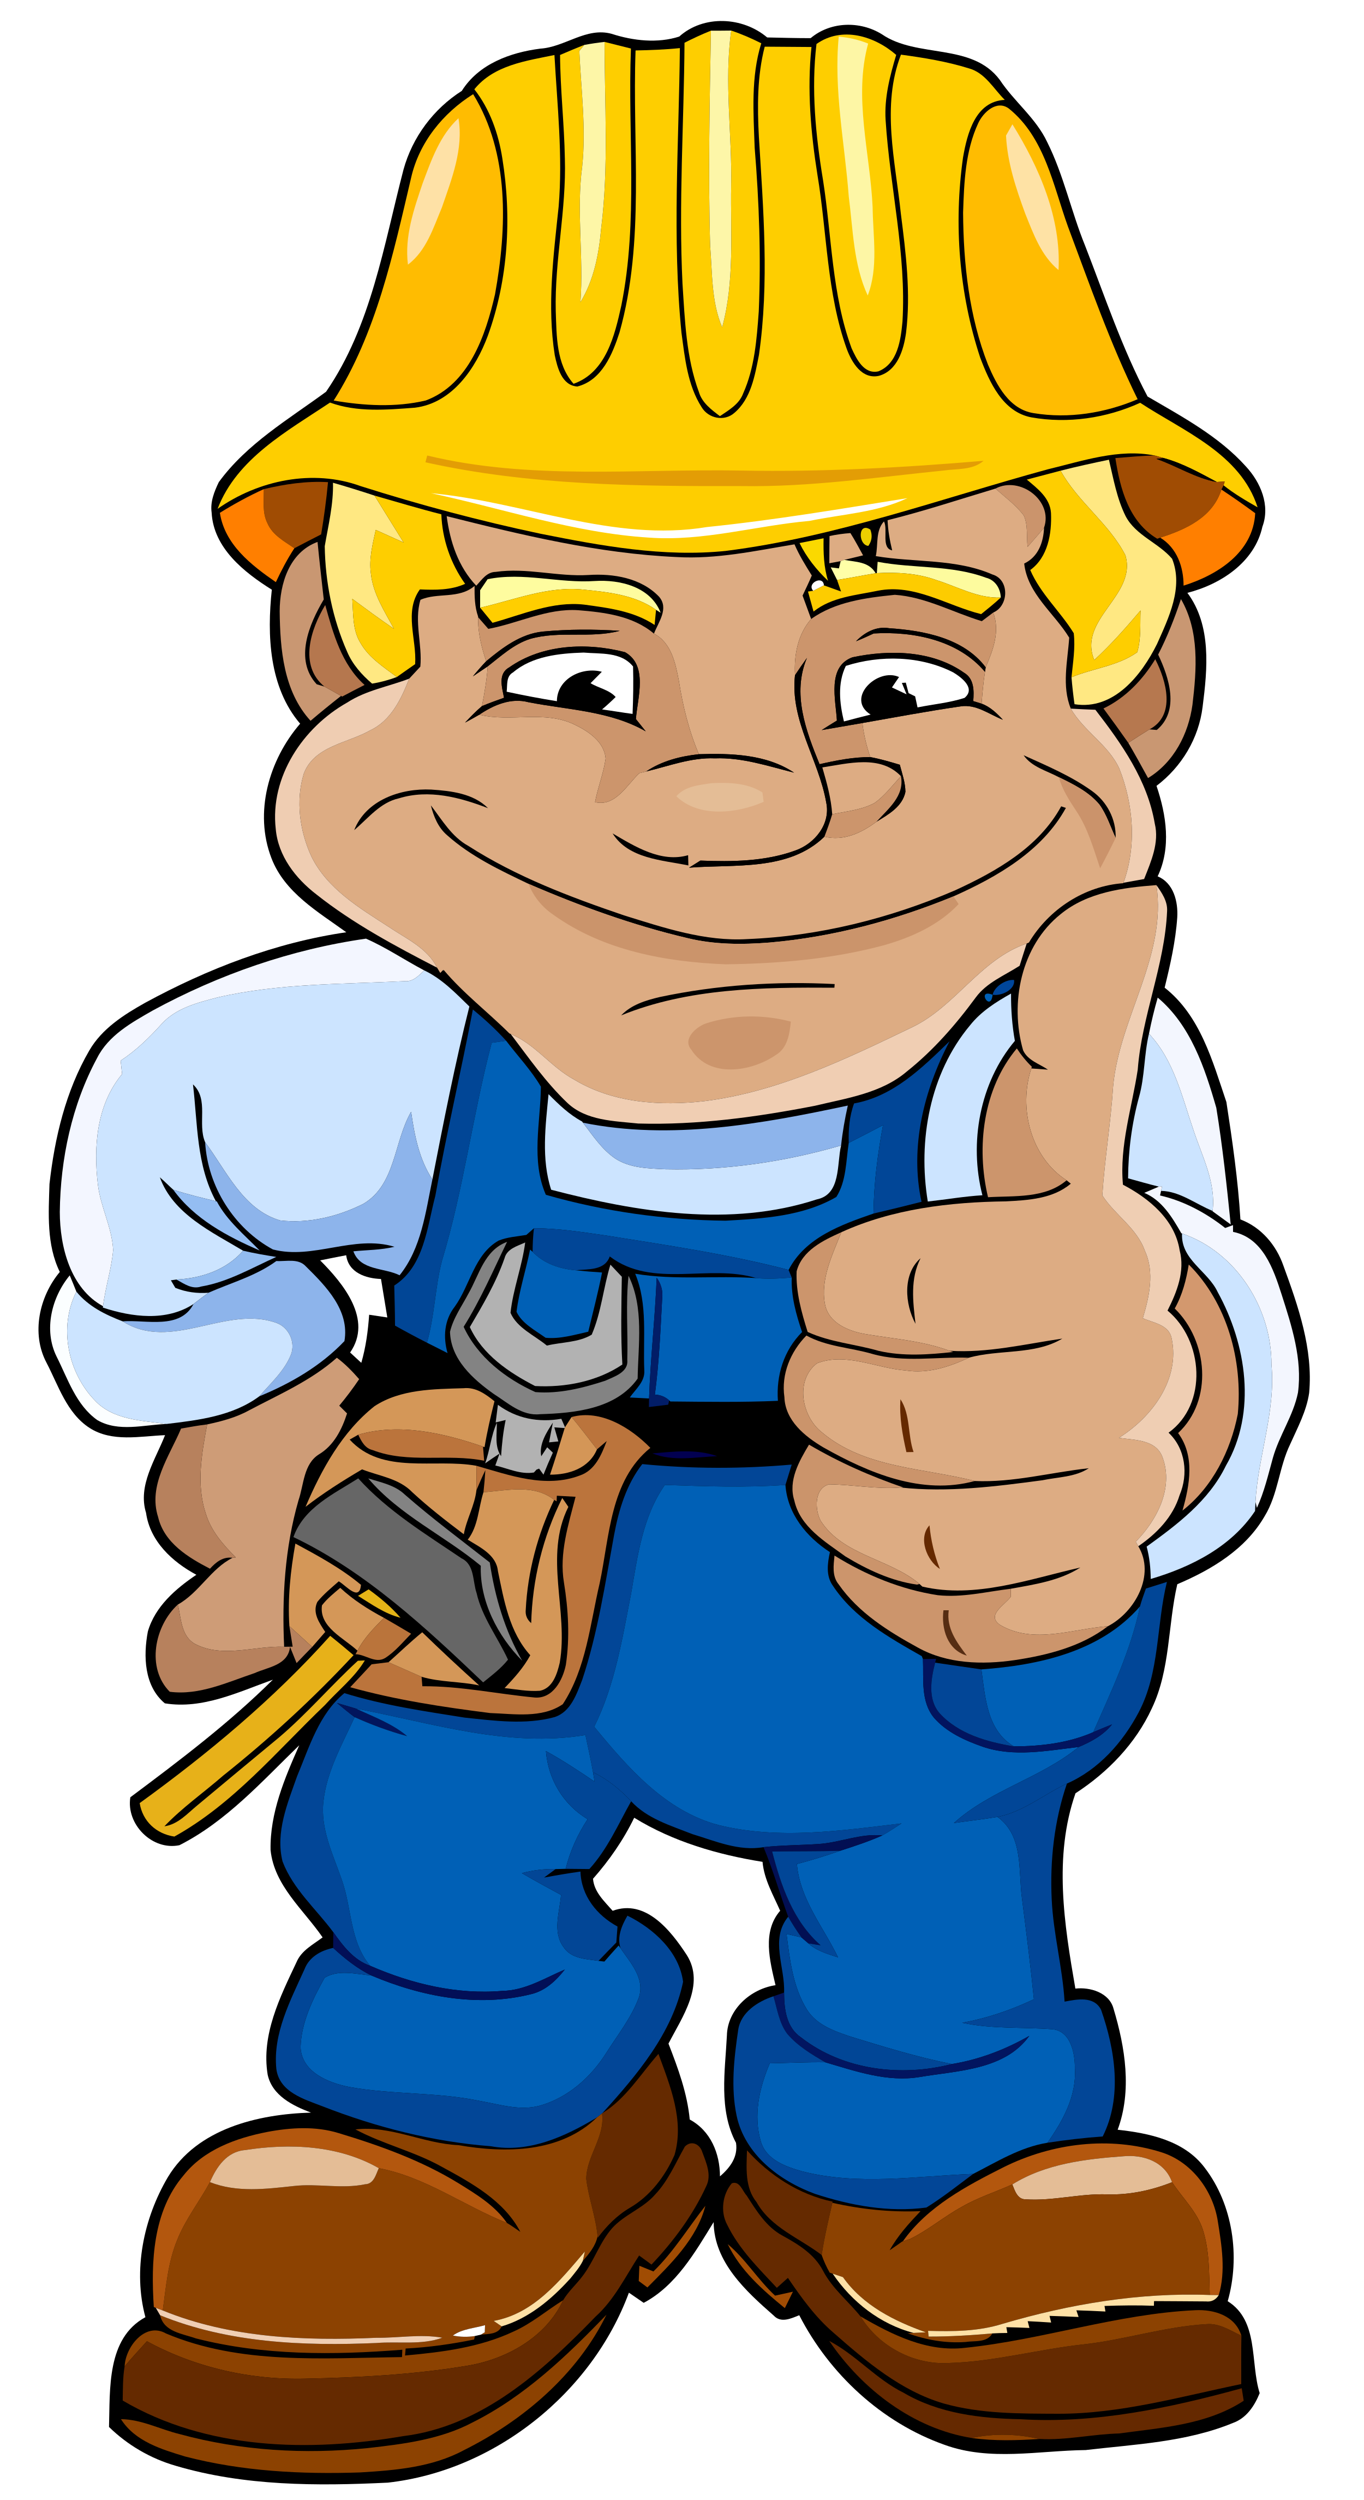 <?xml version="1.0" encoding="UTF-8" ?>
<!DOCTYPE svg PUBLIC "-//W3C//DTD SVG 1.1//EN" "http://www.w3.org/Graphics/SVG/1.1/DTD/svg11.dtd">
<svg width="250pt" height="458pt" viewBox="0 0 250 458" version="1.1" xmlns="http://www.w3.org/2000/svg">
<path fill="#ffffff" d=" M 0.00 0.00 L 250.00 0.00 L 250.00 458.00 L 0.00 458.00 L 0.00 0.00 Z" />
<path fill="#000000" d=" M 124.49 6.70 C 128.96 2.69 136.13 3.06 140.61 6.86 C 143.26 6.92 145.92 6.99 148.58 6.99 C 152.21 3.93 157.63 3.80 161.61 6.26 C 168.12 10.75 178.11 7.75 183.25 14.64 C 185.90 18.64 189.88 21.64 191.94 26.04 C 194.96 32.08 196.33 38.75 198.87 44.98 C 202.49 54.27 205.65 63.81 210.33 72.64 C 216.69 76.36 223.38 79.91 228.37 85.47 C 231.06 88.38 232.84 92.57 231.38 96.49 C 229.94 103.01 223.74 107.05 217.63 108.61 C 222.08 114.59 221.31 122.53 220.42 129.49 C 219.72 135.26 216.58 140.48 211.97 143.97 C 213.77 149.30 214.69 155.26 212.18 160.55 C 215.12 161.76 215.95 165.21 215.77 168.09 C 215.47 172.44 214.50 176.71 213.46 180.94 C 220.00 186.08 222.23 194.37 224.78 201.90 C 225.88 209.03 226.91 216.19 227.35 223.40 C 231.16 224.84 233.91 228.08 235.23 231.88 C 237.95 239.32 240.68 247.12 239.95 255.17 C 239.47 258.51 237.83 261.53 236.47 264.58 C 234.42 268.79 234.27 273.70 231.81 277.73 C 228.32 283.82 222.07 287.56 215.78 290.23 C 214.03 297.79 214.52 305.85 211.11 312.98 C 208.15 319.42 203.02 324.71 197.12 328.53 C 193.08 340.12 195.05 352.54 197.10 364.31 C 199.81 364.00 203.31 365.05 204.09 367.98 C 206.23 375.09 207.50 383.01 204.85 390.17 C 210.66 390.80 217.05 392.15 220.78 397.10 C 226.00 403.88 227.34 413.44 225.02 421.58 C 230.78 425.20 229.11 432.77 230.88 438.42 C 229.93 440.77 228.46 443.00 225.97 443.89 C 217.44 447.40 208.05 447.79 198.99 448.85 C 190.37 448.95 181.44 450.94 173.09 447.88 C 161.61 443.81 152.03 434.93 146.49 424.15 C 145.00 424.74 143.14 425.65 141.81 424.21 C 136.71 419.74 130.87 414.43 130.80 407.09 C 127.40 412.61 123.91 418.74 117.98 421.88 C 117.07 421.26 116.17 420.64 115.27 420.02 C 108.45 438.44 90.67 452.63 71.09 454.82 C 58.10 455.45 44.81 455.46 32.23 451.74 C 27.63 450.42 23.40 447.96 19.98 444.62 C 20.19 437.68 19.53 428.38 26.65 424.51 C 24.34 415.94 26.30 406.42 30.77 398.85 C 36.14 389.94 47.30 387.31 57.00 387.03 C 53.66 385.77 49.90 383.92 49.06 380.09 C 47.85 372.77 51.32 365.88 54.35 359.46 C 55.25 357.32 57.37 356.26 59.13 354.93 C 55.63 349.84 50.24 345.44 49.59 338.91 C 49.46 332.16 52.16 325.79 54.85 319.73 C 48.01 326.35 41.50 333.68 32.89 338.04 C 27.92 339.08 23.09 334.23 23.89 329.26 C 32.93 322.51 41.98 315.68 50.01 307.72 C 43.66 309.99 37.15 313.18 30.21 312.05 C 26.41 308.89 26.25 303.38 27.10 298.89 C 28.42 294.32 32.18 291.07 35.99 288.50 C 31.57 286.13 27.50 282.36 26.77 277.16 C 25.22 272.13 28.48 267.43 30.25 262.92 C 25.65 263.11 20.56 264.25 16.42 261.60 C 12.23 258.89 10.71 253.83 8.51 249.62 C 5.69 244.28 7.21 237.50 10.96 233.02 C 8.51 228.01 8.90 222.32 9.07 216.91 C 10.02 208.42 12.05 199.87 16.38 192.43 C 18.70 188.44 22.68 185.91 26.60 183.71 C 38.07 177.47 50.52 172.67 63.47 170.79 C 58.28 167.03 52.19 163.54 49.76 157.24 C 46.51 148.85 49.29 139.21 55.01 132.58 C 49.30 125.90 48.93 116.35 49.82 108.03 C 44.74 104.85 39.13 100.40 38.79 93.91 C 38.51 91.94 39.27 90.07 40.10 88.33 C 45.23 81.29 52.87 76.83 59.76 71.77 C 68.04 59.76 70.34 44.91 73.96 31.05 C 75.60 25.12 79.45 19.95 84.64 16.65 C 87.74 11.72 93.50 9.62 99.03 8.91 C 103.56 8.63 107.44 4.91 112.12 6.20 C 116.06 7.48 120.55 7.97 124.49 6.70 Z" />
<path fill="#fece00" d=" M 125.46 7.83 C 127.04 7.03 128.65 6.28 130.30 5.62 C 130.07 18.76 129.78 31.92 130.16 45.06 C 130.57 50.05 130.36 55.27 132.36 59.96 C 134.67 51.50 133.87 42.68 134.01 34.03 C 134.20 24.54 132.69 15.05 134.02 5.60 C 135.91 6.23 137.74 7.03 139.53 7.93 C 137.60 14.13 138.10 20.68 138.32 27.07 C 139.14 37.04 139.50 47.06 139.07 57.05 C 138.70 62.14 138.32 67.37 136.21 72.08 C 135.48 74.06 133.59 75.12 131.95 76.24 C 130.38 75.05 128.69 73.81 128.10 71.83 C 125.75 65.49 125.53 58.63 125.09 51.96 C 124.37 37.25 125.36 22.54 125.46 7.83 Z" />
<path fill="#fdf6a8" d=" M 130.30 5.62 C 131.54 5.62 132.78 5.62 134.02 5.60 C 132.69 15.05 134.20 24.54 134.01 34.03 C 133.87 42.68 134.67 51.50 132.36 59.96 C 130.36 55.27 130.57 50.05 130.16 45.06 C 129.78 31.92 130.07 18.76 130.30 5.62 Z" />
<path fill="#fece00" d=" M 149.65 8.06 C 154.32 4.76 160.27 6.59 164.26 10.06 C 163.10 13.94 162.06 17.93 162.32 22.02 C 163.11 34.34 166.15 46.53 165.41 58.92 C 165.10 62.24 164.55 66.60 161.00 68.03 C 158.37 68.63 156.99 65.79 156.09 63.82 C 152.45 53.96 152.46 43.29 150.85 33.01 C 149.49 24.78 148.66 16.38 149.65 8.06 Z" />
<path fill="#fdf6a5" d=" M 153.73 6.70 C 155.58 6.89 157.40 7.27 159.12 7.98 C 156.41 17.86 159.48 28.00 159.94 37.96 C 160.00 43.33 161.03 48.99 159.04 54.14 C 156.41 48.46 156.35 42.06 155.56 35.96 C 154.83 26.22 152.77 16.50 153.73 6.70 Z" />
<path fill="#fece00" d=" M 102.65 10.07 C 104.12 9.44 105.60 8.81 107.09 8.23 C 106.86 8.51 106.41 9.06 106.18 9.34 C 106.50 16.38 107.44 23.43 106.71 30.48 C 105.60 38.75 107.01 47.06 106.38 55.36 C 108.86 51.30 109.76 46.56 110.18 41.88 C 111.60 30.53 110.80 19.08 110.81 7.68 C 112.42 8.08 114.02 8.49 115.64 8.89 C 115.03 24.58 117.00 40.44 113.88 55.98 C 112.67 61.44 111.07 68.24 105.12 70.31 C 101.92 66.67 102.03 61.56 101.86 57.01 C 101.64 47.64 103.82 38.41 103.53 29.04 C 103.42 22.71 102.69 16.41 102.65 10.07 Z" />
<path fill="#fdf6a7" d=" M 107.09 8.23 C 108.32 8.00 109.56 7.82 110.81 7.68 C 110.80 19.08 111.60 30.53 110.18 41.88 C 109.76 46.56 108.86 51.30 106.38 55.36 C 107.01 47.06 105.60 38.75 106.71 30.48 C 107.44 23.43 106.50 16.38 106.18 9.34 C 106.41 9.06 106.86 8.51 107.09 8.23 Z" />
<path fill="#fece00" d=" M 116.49 9.24 C 119.20 9.19 121.91 9.09 124.61 8.81 C 124.44 26.18 123.18 43.60 124.90 60.93 C 125.53 65.58 126.00 70.54 128.60 74.60 C 129.83 76.66 132.75 77.28 134.60 75.64 C 137.66 73.04 138.36 68.78 139.10 65.04 C 141.01 51.78 139.90 38.35 139.09 25.05 C 138.80 19.54 138.77 13.93 140.16 8.55 C 143.02 8.57 145.87 8.60 148.73 8.61 C 147.91 16.43 148.60 24.33 149.83 32.07 C 151.60 42.67 151.52 53.68 155.19 63.90 C 156.10 66.37 157.96 69.55 161.10 68.85 C 164.48 67.90 165.63 64.08 166.06 60.99 C 166.96 53.72 166.03 46.37 165.11 39.14 C 164.11 29.48 161.50 19.46 165.13 10.01 C 169.32 10.58 173.52 11.26 177.57 12.52 C 180.56 13.33 182.10 16.26 184.16 18.30 C 178.75 18.55 177.27 24.50 176.51 28.84 C 174.78 41.06 175.78 53.77 179.65 65.50 C 181.35 69.99 183.77 75.46 189.03 76.46 C 195.73 77.65 202.80 76.61 208.98 73.79 C 216.93 79.01 227.35 83.10 230.50 92.94 C 228.35 91.71 226.20 90.46 224.26 88.91 L 224.47 88.21 L 223.03 88.30 C 219.89 86.63 216.76 84.86 213.30 83.92 C 212.89 83.80 212.06 83.57 211.65 83.45 C 205.05 82.14 198.39 84.46 192.00 85.99 C 172.44 91.34 153.22 98.39 133.00 100.93 C 121.60 102.10 110.20 100.00 99.06 97.78 C 87.93 95.43 76.92 92.49 66.08 89.05 C 57.37 85.88 47.35 87.96 39.88 93.22 C 43.41 83.98 52.69 78.96 60.49 73.75 C 65.45 75.56 70.88 75.08 76.04 74.69 C 82.89 73.86 87.19 67.48 89.41 61.51 C 93.16 51.18 93.81 39.83 92.07 29.02 C 91.36 24.47 89.80 20.01 86.94 16.36 C 90.50 11.94 96.42 11.15 101.62 10.08 C 102.14 19.33 103.17 28.61 102.39 37.87 C 101.44 46.89 100.25 56.05 101.68 65.08 C 102.17 67.36 102.97 70.61 105.81 70.81 C 110.31 69.67 112.26 64.89 113.55 60.89 C 118.27 44.06 115.86 26.44 116.49 9.24 Z" />
<path fill="#ffbc01" d=" M 75.35 32.57 C 76.82 26.11 81.17 20.73 86.72 17.25 C 93.40 28.12 92.92 41.79 90.73 53.91 C 89.01 61.45 85.95 70.43 78.03 73.37 C 72.51 74.67 66.70 74.33 61.16 73.38 C 68.99 61.05 72.05 46.58 75.35 32.57 Z" />
<path fill="#ffbc01" d=" M 179.30 22.55 C 180.22 20.57 182.68 18.25 184.90 19.88 C 191.49 25.18 193.02 33.95 195.73 41.48 C 199.72 52.13 203.48 62.92 208.51 73.14 C 202.56 75.67 195.88 76.75 189.47 75.69 C 184.97 75.00 182.69 70.57 181.08 66.80 C 177.62 57.97 176.58 48.37 176.52 38.95 C 176.70 33.42 176.92 27.65 179.30 22.55 Z" />
<path fill="#fee1a6" d=" M 77.48 33.53 C 79.07 29.30 80.62 24.81 84.03 21.66 C 84.98 27.31 82.79 32.79 80.98 38.04 C 79.41 41.76 78.14 45.95 74.77 48.48 C 74.12 43.33 75.85 38.33 77.48 33.53 Z" />
<path fill="#fee2a5" d=" M 184.39 24.83 C 184.69 24.31 185.27 23.29 185.56 22.77 C 190.49 30.70 194.52 39.97 194.01 49.47 C 190.82 46.84 189.41 42.85 187.91 39.14 C 186.22 34.53 184.62 29.77 184.39 24.83 Z" />
<path fill="#e39d05" d=" M 78.30 83.45 C 97.19 88.02 116.74 85.84 135.96 86.21 C 150.75 86.49 165.53 85.67 180.27 84.42 C 178.25 86.17 175.42 85.84 172.96 86.20 C 160.66 87.44 148.37 89.25 135.97 89.05 C 116.58 89.09 97.00 88.93 77.98 84.69 C 78.06 84.38 78.22 83.76 78.30 83.45 Z" />
<path fill="#a04c03" d=" M 211.65 83.45 C 212.06 83.57 212.89 83.80 213.30 83.92 C 212.96 83.96 212.29 84.03 211.96 84.07 C 215.69 85.36 219.12 87.62 223.03 88.30 L 224.47 88.21 L 224.26 88.91 L 223.87 89.69 C 222.27 94.78 217.33 97.01 212.65 98.50 L 212.11 98.70 C 206.89 95.60 205.29 89.53 204.43 83.92 C 206.83 83.75 209.23 83.48 211.65 83.45 Z" />
<path fill="#000000" d=" M 211.96 84.07 C 212.29 84.03 212.96 83.96 213.30 83.92 C 216.76 84.86 219.89 86.63 223.03 88.30 C 219.12 87.62 215.69 85.36 211.96 84.07 Z" />
<path fill="#ffe882" d=" M 194.39 86.23 C 197.32 85.48 200.28 84.84 203.25 84.22 C 204.08 87.72 204.70 91.33 206.32 94.58 C 208.19 98.13 212.32 99.42 214.83 102.37 C 216.93 107.61 214.20 113.19 212.07 117.97 C 209.23 123.69 204.14 130.16 196.94 129.01 C 196.71 127.37 196.52 125.72 196.39 124.07 C 200.35 122.43 204.91 122.01 208.44 119.49 C 209.17 117.01 208.94 114.39 209.04 111.84 C 206.36 115.00 203.61 118.11 200.56 120.92 C 197.47 113.40 208.42 109.13 206.27 101.73 C 203.28 95.89 197.57 91.99 194.39 86.23 Z" />
<path fill="#fece00" d=" M 188.20 87.86 C 190.26 87.31 192.33 86.77 194.39 86.23 C 197.57 91.99 203.28 95.89 206.27 101.73 C 208.42 109.13 197.47 113.40 200.56 120.92 C 203.61 118.11 206.36 115.00 209.04 111.84 C 208.94 114.39 209.17 117.01 208.44 119.49 C 204.91 122.01 200.35 122.43 196.39 124.07 C 196.65 121.40 197.11 118.69 196.80 116.00 C 194.34 112.01 190.71 108.80 188.83 104.43 C 192.08 102.07 192.79 97.73 192.63 93.98 C 192.46 91.21 190.14 89.50 188.20 87.86 Z" />
<path fill="#a04c03" d=" M 48.35 89.61 C 52.21 88.69 56.15 88.10 60.12 88.33 C 59.82 91.53 59.39 94.72 58.86 97.90 C 57.22 98.74 55.58 99.57 53.95 100.44 C 52.13 99.17 49.95 98.04 49.03 95.88 C 48.03 93.94 48.39 91.70 48.35 89.61 Z" />
<path fill="#ffe882" d=" M 61.03 88.44 C 63.58 89.17 66.12 89.96 68.64 90.79 C 70.40 93.66 72.21 96.51 73.98 99.39 C 72.27 98.62 70.57 97.85 68.87 97.08 C 68.30 99.70 67.60 102.37 67.98 105.06 C 68.36 108.79 70.48 111.98 72.21 115.20 C 69.62 113.43 67.09 111.57 64.57 109.71 C 64.77 112.46 64.57 115.43 66.11 117.86 C 67.65 120.53 70.33 122.21 72.73 124.03 C 71.26 124.58 69.74 124.99 68.20 125.24 C 66.31 123.63 64.62 121.73 63.64 119.43 C 60.95 113.35 59.62 106.69 59.52 100.06 C 60.18 96.21 61.13 92.38 61.03 88.44 Z" />
<path fill="#cb946c" d=" M 182.45 89.51 C 186.93 87.13 193.07 91.74 191.36 96.67 C 190.38 97.87 189.35 99.02 188.34 100.19 C 188.12 98.28 188.45 96.22 187.64 94.43 C 186.18 92.52 184.23 91.09 182.45 89.51 Z" />
<path fill="#ff7f00" d=" M 40.30 93.95 C 42.89 92.34 45.57 90.87 48.35 89.61 C 48.39 91.70 48.03 93.94 49.03 95.88 C 49.95 98.04 52.13 99.17 53.95 100.44 C 52.66 102.42 51.56 104.51 50.56 106.65 C 46.04 103.52 41.19 99.77 40.30 93.95 Z" />
<path fill="#ffffff" d=" M 78.99 90.35 C 95.91 91.89 112.42 99.41 129.60 96.55 C 141.91 95.29 154.11 93.23 166.31 91.26 C 160.72 93.91 154.36 94.18 148.37 95.43 C 138.55 96.30 128.88 99.22 118.95 98.49 C 105.31 97.64 92.28 93.19 78.99 90.35 Z" />
<path fill="#ddac83" d=" M 162.68 95.30 C 169.34 93.65 175.87 91.48 182.45 89.51 C 184.23 91.09 186.18 92.52 187.64 94.43 C 188.45 96.22 188.12 98.28 188.34 100.19 C 189.35 99.02 190.38 97.87 191.36 96.67 C 191.25 99.36 190.30 102.02 187.72 103.24 C 188.33 108.80 193.22 112.31 195.97 116.82 C 195.68 121.12 194.57 125.68 196.26 129.82 C 198.64 133.96 203.16 136.44 205.16 140.82 C 207.76 147.44 208.35 154.94 205.92 161.72 L 205.90 161.80 C 198.76 162.30 192.24 166.58 188.59 172.67 L 188.18 172.85 C 179.67 175.76 175.15 184.37 167.20 188.18 C 155.06 194.02 142.63 200.04 129.11 201.73 C 121.02 202.65 112.37 202.09 105.25 197.79 C 100.99 195.51 98.12 191.29 93.60 189.43 L 93.35 189.31 C 89.41 185.39 84.94 181.99 81.35 177.73 L 81.27 177.65 C 81.24 177.68 81.18 177.74 81.15 177.77 L 80.70 178.25 L 80.11 177.28 C 78.30 173.64 74.41 171.96 71.21 169.78 C 65.87 166.33 59.99 162.84 57.08 156.92 C 54.92 152.25 54.16 146.70 55.68 141.73 C 57.60 136.65 63.69 136.17 67.85 133.80 C 71.66 132.01 73.55 128.05 75.00 124.33 C 75.68 123.60 76.36 122.86 77.04 122.13 C 77.43 118.05 75.87 113.88 77.06 109.89 C 80.16 108.50 84.12 109.80 86.98 107.34 C 86.97 109.23 86.99 111.14 87.63 112.95 L 87.63 113.07 C 87.57 115.84 88.23 118.54 89.11 121.14 C 88.26 122.03 87.45 122.96 86.67 123.91 C 87.35 123.45 88.71 122.54 89.39 122.08 C 89.22 124.53 88.81 126.95 88.33 129.36 C 87.23 130.30 86.23 131.33 85.24 132.38 C 86.12 131.91 86.99 131.43 87.85 130.93 C 93.60 132.36 99.80 130.06 105.31 132.75 C 107.84 133.96 110.79 135.92 111.00 139.00 C 110.61 141.71 109.57 144.26 109.06 146.95 C 112.79 147.85 114.88 143.81 117.19 141.64 C 117.50 141.56 118.13 141.41 118.44 141.33 C 122.60 140.35 126.69 138.74 131.04 138.93 C 136.02 138.74 140.77 140.35 145.54 141.55 C 140.44 138.16 134.00 137.99 128.09 138.17 C 126.26 133.86 125.14 129.30 124.42 124.68 C 123.80 121.47 123.04 117.75 119.86 116.08 C 120.68 113.95 122.66 111.46 120.78 109.30 C 117.49 105.87 112.41 105.04 107.86 105.34 C 102.18 105.68 96.52 103.95 90.86 104.77 C 89.19 104.79 88.31 106.23 87.29 107.30 C 83.98 103.82 82.48 99.23 81.87 94.56 C 95.71 98.03 109.70 101.41 124.01 102.05 C 131.30 102.48 138.47 100.91 145.62 99.72 C 146.48 101.73 147.64 103.58 148.79 105.43 C 148.27 106.68 147.67 107.89 147.10 109.11 C 147.63 110.54 148.15 111.96 148.67 113.40 C 146.20 116.24 145.51 120.03 145.71 123.70 C 144.76 132.04 150.07 139.13 151.44 147.05 C 152.26 150.98 149.33 154.55 145.78 155.81 C 140.23 157.83 134.20 157.89 128.37 157.66 C 127.68 158.09 126.99 158.52 126.30 158.96 C 134.65 158.29 144.53 159.65 151.10 153.28 C 154.63 154.13 157.88 152.60 160.65 150.54 C 162.81 149.22 165.39 147.79 165.95 145.07 C 165.93 143.36 165.35 141.74 164.92 140.10 C 163.14 139.57 161.35 139.04 159.51 138.70 C 158.81 136.67 158.32 134.58 158.06 132.46 C 164.06 131.41 170.04 130.28 176.06 129.41 C 178.89 128.95 181.30 130.87 183.81 131.86 C 182.69 130.66 181.48 129.48 179.91 128.91 C 180.06 126.96 180.23 125.01 180.53 123.08 L 180.66 122.25 C 182.01 119.07 183.33 115.67 182.04 112.22 C 184.92 111.01 185.06 106.18 181.91 105.25 C 175.19 102.32 167.63 103.08 160.52 101.88 C 160.98 99.77 160.44 97.24 162.02 95.52 C 162.80 97.03 161.45 100.39 163.52 100.83 C 163.08 99.01 162.75 97.17 162.68 95.30 Z" />
<path fill="#ff7f00" d=" M 212.65 98.50 C 217.33 97.01 222.27 94.78 223.87 89.69 C 225.97 91.08 228.03 92.52 230.06 94.02 C 229.69 101.22 223.13 105.34 216.93 107.29 C 216.93 103.84 215.71 100.38 212.65 98.50 Z" />
<path fill="#fece00" d=" M 68.64 90.79 C 72.72 91.95 76.78 93.18 80.89 94.22 C 81.06 98.81 82.59 103.23 85.25 106.96 C 82.64 108.14 79.77 108.10 76.96 107.98 C 74.01 112.06 76.40 117.12 76.09 121.67 C 74.97 122.46 73.84 123.23 72.73 124.03 C 70.33 122.21 67.65 120.53 66.11 117.86 C 64.57 115.43 64.77 112.46 64.57 109.71 C 67.09 111.57 69.62 113.43 72.21 115.20 C 70.48 111.98 68.36 108.79 67.98 105.06 C 67.60 102.37 68.30 99.70 68.87 97.08 C 70.57 97.85 72.27 98.62 73.98 99.39 C 72.21 96.51 70.40 93.66 68.64 90.79 Z" />
<path fill="#ebcf00" d=" M 159.15 100.01 C 157.22 99.81 157.25 95.53 159.52 97.02 C 159.93 98.10 159.81 99.09 159.15 100.01 Z" />
<path fill="#ddac83" d=" M 152.04 98.20 C 153.31 97.93 154.58 97.75 155.87 97.66 C 156.70 98.98 157.43 100.37 158.19 101.74 C 157.33 101.94 155.61 102.36 154.75 102.57 C 154.58 102.62 154.25 102.74 154.08 102.80 C 153.56 102.90 152.52 103.09 152.00 103.19 C 152.00 101.52 152.02 99.86 152.04 98.20 Z" />
<path fill="#fad900" d=" M 146.54 99.49 C 148.01 99.19 149.48 98.90 150.95 98.61 C 150.90 101.24 150.98 103.88 151.77 106.41 C 149.66 104.40 147.83 102.12 146.54 99.49 Z" />
<path fill="#c99772" d=" M 51.26 111.99 C 51.27 106.96 53.01 101.19 58.20 99.28 C 58.54 102.79 58.95 106.31 59.34 109.82 C 56.66 114.33 53.89 120.87 58.05 125.36 L 59.46 125.78 C 60.48 126.34 61.49 126.91 62.51 127.49 C 60.62 128.98 58.75 130.49 56.92 132.05 C 51.97 126.64 51.34 118.97 51.26 111.99 Z" />
<path fill="#ffffa7" d=" M 154.08 102.80 C 154.25 102.74 154.58 102.62 154.75 102.57 C 156.89 102.98 159.27 102.87 160.50 105.02 C 158.13 105.40 155.79 105.89 153.42 106.25 C 153.13 105.67 152.55 104.52 152.26 103.94 L 153.76 104.13 C 153.84 103.80 154.00 103.13 154.08 102.80 Z" />
<path fill="#fdfb9e" d=" M 160.86 102.92 C 167.44 104.18 174.35 103.47 180.72 105.84 C 182.40 106.25 183.37 107.79 183.43 109.47 C 179.25 109.66 175.52 107.48 171.65 106.28 C 168.16 105.00 164.39 104.81 160.71 105.00 C 160.75 104.48 160.82 103.44 160.86 102.92 Z" />
<path fill="#fdcc00" d=" M 153.42 106.25 C 155.79 105.89 158.13 105.40 160.50 105.02 L 160.71 105.00 C 164.39 104.81 168.16 105.00 171.65 106.28 C 175.52 107.48 179.25 109.66 183.43 109.47 C 182.28 110.54 181.05 111.53 179.83 112.51 C 173.56 110.95 167.61 106.88 160.90 108.22 C 156.87 109.06 152.46 109.36 149.11 112.04 C 148.86 111.12 148.34 109.29 148.09 108.37 L 149.05 108.23 C 149.54 107.98 150.52 107.49 151.01 107.24 C 152.05 107.62 153.10 107.99 154.15 108.36 C 153.97 107.83 153.61 106.78 153.42 106.25 Z" />
<path fill="#fefc9f" d=" M 89.37 106.11 C 95.90 104.77 102.46 106.89 109.01 106.44 C 113.63 106.15 119.24 107.48 121.09 112.26 L 120.24 111.72 C 116.38 108.99 111.53 108.48 106.96 108.02 C 100.43 107.33 94.25 109.92 88.00 111.33 C 88.00 110.53 88.00 108.93 88.00 108.13 C 88.34 107.63 89.03 106.62 89.37 106.11 Z" />
<path fill="#ffffff" d=" M 149.05 108.23 C 147.77 106.87 150.88 105.29 151.01 107.24 C 150.52 107.49 149.54 107.98 149.05 108.23 Z" />
<path fill="#ffce00" d=" M 88.00 111.33 C 94.25 109.92 100.43 107.33 106.96 108.02 C 111.53 108.48 116.38 108.99 120.24 111.72 C 120.17 112.42 120.05 113.80 119.98 114.49 C 116.16 111.95 111.52 111.37 107.09 110.77 C 101.26 110.10 95.76 112.59 90.27 114.10 C 89.51 113.17 88.76 112.25 88.00 111.33 Z" />
<path fill="#cc956c" d=" M 148.67 113.40 C 153.10 110.23 158.73 109.51 164.01 108.97 C 169.60 109.35 174.65 112.19 179.95 113.80 C 180.47 113.41 181.52 112.62 182.04 112.22 C 183.33 115.67 182.01 119.07 180.66 122.25 C 176.60 116.87 169.30 115.52 162.97 115.09 C 160.60 114.69 158.50 115.84 156.89 117.48 C 157.99 117.04 159.07 116.55 160.14 116.05 C 167.42 115.63 175.61 117.25 180.53 123.08 C 180.23 125.01 180.06 126.96 179.91 128.91 L 178.38 128.44 C 178.53 126.55 178.56 124.34 176.69 123.24 C 170.83 119.12 163.00 118.99 156.23 120.42 C 151.55 122.15 153.18 128.20 153.39 132.01 C 152.45 132.58 151.53 133.16 150.60 133.75 C 153.09 133.31 155.58 132.90 158.06 132.46 C 158.32 134.58 158.81 136.67 159.51 138.70 C 156.37 138.69 153.27 139.31 150.21 140.00 C 147.70 133.86 145.14 127.07 147.90 120.53 C 147.15 121.57 146.42 122.63 145.71 123.70 C 145.51 120.03 146.20 116.24 148.67 113.40 Z" />
<path fill="#c99772" d=" M 216.45 109.75 C 219.86 115.61 219.33 122.64 218.56 129.11 C 217.82 134.47 215.14 139.67 210.42 142.54 C 209.24 140.37 208.04 138.22 206.80 136.09 C 208.08 135.26 209.37 134.42 210.68 133.62 L 212.02 133.73 C 216.26 130.19 214.27 124.13 212.27 119.92 C 213.95 116.65 215.30 113.23 216.45 109.75 Z" />
<path fill="#b5774e" d=" M 59.46 125.78 C 54.73 121.91 56.95 115.25 59.61 110.84 C 61.08 116.09 62.60 121.70 66.82 125.48 C 65.44 126.18 64.07 126.89 62.72 127.61 L 62.51 127.49 C 61.49 126.91 60.48 126.34 59.46 125.78 Z" />
<path fill="#cc956c" d=" M 89.50 115.21 C 95.02 114.19 100.24 111.41 105.98 111.79 C 110.83 112.18 116.00 112.82 119.86 116.08 C 123.04 117.75 123.80 121.47 124.42 124.68 C 125.14 129.30 126.26 133.86 128.09 138.17 C 124.70 138.54 121.30 139.40 118.44 141.33 C 118.13 141.41 117.50 141.56 117.19 141.64 C 114.88 143.81 112.79 147.85 109.06 146.95 C 109.57 144.26 110.61 141.71 111.00 139.00 C 110.79 135.92 107.84 133.96 105.31 132.75 C 99.80 130.06 93.60 132.36 87.85 130.93 C 90.49 129.15 93.65 127.79 96.88 128.65 C 104.10 130.06 111.82 130.23 118.35 133.98 C 117.75 133.23 117.15 132.48 116.55 131.73 C 116.85 127.81 118.82 121.90 114.56 119.48 C 107.56 117.67 99.38 118.00 93.31 122.28 C 91.21 123.46 92.03 125.96 92.38 127.83 C 91.02 128.32 89.66 128.80 88.33 129.36 C 88.81 126.95 89.22 124.53 89.39 122.08 C 91.83 120.19 94.17 118.00 97.16 117.05 C 102.52 115.50 108.21 117.00 113.58 115.57 C 108.91 115.26 104.19 115.27 99.53 115.70 C 95.49 116.09 92.13 118.62 89.11 121.14 C 88.23 118.54 87.57 115.84 87.63 113.07 C 88.10 113.61 89.03 114.68 89.50 115.21 Z" />
<path fill="#000000" d=" M 99.53 115.70 C 104.19 115.27 108.91 115.26 113.58 115.57 C 108.21 117.00 102.52 115.50 97.16 117.05 C 94.17 118.00 91.83 120.19 89.39 122.08 C 88.71 122.54 87.35 123.45 86.67 123.91 C 87.45 122.96 88.26 122.03 89.11 121.14 C 92.13 118.62 95.49 116.09 99.53 115.70 Z" />
<path fill="#000000" d=" M 156.89 117.48 C 158.50 115.84 160.60 114.69 162.97 115.09 C 169.30 115.52 176.60 116.87 180.66 122.25 L 180.53 123.08 C 175.61 117.25 167.42 115.63 160.14 116.05 C 159.07 116.55 157.99 117.04 156.89 117.48 Z" />
<path fill="#000000" d=" M 93.31 122.28 C 99.38 118.00 107.56 117.67 114.56 119.48 C 118.82 121.90 116.85 127.81 116.55 131.73 C 117.15 132.48 117.75 133.23 118.35 133.98 C 111.82 130.23 104.10 130.06 96.88 128.65 C 93.65 127.79 90.49 129.15 87.85 130.93 C 86.99 131.43 86.12 131.91 85.24 132.38 C 86.23 131.33 87.23 130.30 88.33 129.36 C 89.66 128.80 91.02 128.32 92.38 127.83 C 92.03 125.96 91.21 123.46 93.31 122.28 Z" />
<path fill="#000000" d=" M 156.23 120.42 C 163.00 118.99 170.83 119.12 176.69 123.24 C 178.56 124.34 178.53 126.55 178.38 128.44 L 179.91 128.91 C 181.48 129.48 182.69 130.66 183.81 131.86 C 181.30 130.87 178.89 128.95 176.06 129.41 C 170.04 130.28 164.06 131.41 158.06 132.46 C 155.58 132.90 153.09 133.31 150.60 133.75 C 151.53 133.16 152.45 132.58 153.39 132.01 C 153.18 128.20 151.55 122.15 156.23 120.42 Z" />
<path fill="#ffffff" d=" M 94.04 123.18 C 97.59 120.18 102.50 119.70 106.96 119.55 C 110.09 119.83 113.82 119.36 116.03 122.10 C 116.11 124.99 116.06 127.89 115.94 130.79 C 114.07 130.54 112.21 130.22 110.35 129.97 C 111.21 129.24 112.04 128.48 112.84 127.69 C 111.64 126.36 109.72 126.06 108.24 125.16 C 108.76 124.64 109.79 123.59 110.31 123.07 C 106.66 122.09 102.09 124.34 102.07 128.46 C 98.98 127.96 95.91 127.38 92.86 126.72 C 93.03 125.46 92.72 123.91 94.04 123.18 Z" />
<path fill="#000000" d=" M 145.71 123.70 C 146.42 122.63 147.15 121.57 147.90 120.53 C 145.14 127.07 147.70 133.86 150.21 140.00 C 153.27 139.31 156.37 138.69 159.51 138.70 C 161.35 139.04 163.14 139.57 164.92 140.10 C 165.35 141.74 165.93 143.36 165.95 145.07 C 165.39 147.79 162.81 149.22 160.65 150.54 C 162.79 148.15 165.82 145.84 165.13 142.20 C 161.35 138.23 155.46 139.87 150.72 140.59 C 151.54 143.40 152.33 146.24 152.53 149.17 C 152.12 150.56 151.62 151.92 151.10 153.28 C 144.53 159.65 134.65 158.29 126.30 158.96 C 126.99 158.52 127.68 158.09 128.37 157.66 C 134.20 157.89 140.23 157.83 145.78 155.81 C 149.33 154.55 152.26 150.98 151.44 147.05 C 150.07 139.13 144.76 132.04 145.71 123.70 Z" />
<path fill="#ffffff" d=" M 155.03 121.99 C 161.37 119.97 168.73 120.13 174.73 123.19 C 176.25 124.12 178.88 126.10 176.79 127.85 C 173.99 128.77 171.04 129.01 168.17 129.60 C 168.06 129.09 167.84 128.08 167.73 127.57 L 166.53 126.98 C 166.40 126.50 166.15 125.54 166.02 125.06 L 165.30 125.11 L 166.16 127.20 C 165.26 126.78 164.37 126.36 163.48 125.94 C 163.81 125.46 164.46 124.51 164.78 124.03 C 160.81 122.23 154.89 127.97 159.57 130.91 C 157.94 131.31 156.31 131.74 154.68 132.17 C 153.88 128.83 153.47 125.19 155.03 121.99 Z" />
<path fill="#b6784f" d=" M 211.74 120.77 C 213.76 124.70 215.58 131.04 210.68 133.62 C 209.37 134.42 208.08 135.26 206.80 136.09 C 205.31 133.97 203.79 131.87 202.25 129.79 C 206.29 127.86 209.43 124.54 211.74 120.77 Z" />
<path fill="#efcdb2" d=" M 63.63 128.71 C 67.09 126.46 71.21 125.78 75.00 124.33 C 73.55 128.05 71.66 132.01 67.85 133.80 C 63.69 136.17 57.60 136.65 55.68 141.73 C 54.16 146.70 54.92 152.25 57.08 156.92 C 59.99 162.84 65.87 166.33 71.21 169.78 C 74.41 171.96 78.30 173.64 80.11 177.28 C 72.45 173.32 64.76 169.23 57.98 163.85 C 54.17 160.92 50.97 156.80 50.54 151.87 C 49.45 142.34 55.53 133.26 63.63 128.71 Z" />
<path fill="#f0ceb3" d=" M 196.26 129.82 C 197.76 129.91 199.26 129.97 200.77 130.03 C 205.57 136.24 210.31 142.95 211.65 150.87 C 212.51 154.39 210.97 157.82 209.70 161.04 C 208.44 161.27 207.18 161.50 205.92 161.72 C 208.35 154.94 207.76 147.44 205.16 140.82 C 203.16 136.44 198.64 133.96 196.26 129.82 Z" />
<path fill="#000000" d=" M 118.44 141.33 C 121.30 139.40 124.70 138.54 128.09 138.17 C 134.00 137.99 140.44 138.16 145.54 141.55 C 140.77 140.35 136.02 138.74 131.04 138.93 C 126.69 138.74 122.60 140.35 118.44 141.33 Z" />
<path fill="#000000" d=" M 187.61 138.36 C 191.88 140.29 196.27 142.14 200.09 144.87 C 202.88 146.83 204.59 150.09 204.48 153.51 C 203.51 151.46 202.84 149.23 201.49 147.38 C 199.54 145.05 196.74 143.68 194.06 142.38 C 191.83 141.18 189.13 140.54 187.61 138.36 Z" />
<path fill="#ddac83" d=" M 150.72 140.59 C 155.46 139.87 161.35 138.23 165.13 142.20 C 163.56 143.88 162.17 145.79 160.27 147.12 C 157.88 148.39 155.13 148.63 152.53 149.17 C 152.33 146.24 151.54 143.40 150.72 140.59 Z" />
<path fill="#e4bd96" d=" M 130.38 143.48 C 133.52 143.32 137.03 143.42 139.74 145.18 C 139.80 145.61 139.91 146.47 139.96 146.90 C 135.09 149.03 128.07 149.85 123.97 145.88 C 125.53 144.02 128.15 143.83 130.38 143.48 Z" />
<path fill="#cc956c" d=" M 160.27 147.12 C 162.17 145.79 163.56 143.88 165.13 142.20 C 165.82 145.84 162.79 148.15 160.65 150.54 C 157.88 152.60 154.63 154.13 151.10 153.28 C 151.62 151.92 152.12 150.56 152.53 149.17 C 155.13 148.63 157.88 148.39 160.27 147.12 Z" />
<path fill="#cb936b" d=" M 194.06 142.38 C 196.74 143.68 199.54 145.05 201.49 147.38 C 202.84 149.23 203.51 151.46 204.48 153.51 C 203.57 155.38 202.63 157.24 201.64 159.07 C 200.43 155.52 199.42 151.83 197.33 148.67 C 196.02 146.69 194.70 144.69 194.06 142.38 Z" />
<path fill="#000000" d=" M 64.92 152.08 C 67.09 146.53 73.50 144.38 79.03 144.65 C 82.67 144.89 86.75 145.35 89.45 148.06 C 84.29 146.07 78.60 144.56 73.12 146.25 C 69.67 147.01 67.48 149.92 64.92 152.08 Z" />
<path fill="#000000" d=" M 78.97 147.54 C 81.04 150.23 82.78 153.30 85.87 154.99 C 94.67 160.63 104.53 164.35 114.38 167.70 C 121.71 169.97 129.20 172.51 136.99 172.04 C 150.09 171.51 163.04 168.28 175.07 163.10 C 182.59 159.64 190.39 155.24 194.50 147.72 L 195.36 148.01 C 190.99 155.95 182.76 160.64 174.75 164.22 C 164.01 168.63 152.66 171.66 141.08 172.67 C 136.04 173.07 130.92 173.07 125.99 171.86 C 115.99 169.51 106.29 165.99 96.87 161.92 C 91.65 159.43 86.32 156.91 81.97 153.03 C 80.32 151.64 79.48 149.58 78.97 147.54 Z" />
<path fill="#000000" d=" M 112.28 152.68 C 116.39 155.10 121.21 158.10 126.12 156.67 C 126.13 157.14 126.16 158.08 126.17 158.55 C 121.34 157.55 115.20 157.34 112.28 152.68 Z" />
<path fill="#cb946b" d=" M 96.87 161.92 C 106.29 165.99 115.99 169.51 125.99 171.86 C 130.92 173.07 136.04 173.07 141.08 172.67 C 152.66 171.66 164.01 168.63 174.75 164.22 C 174.99 164.57 175.46 165.28 175.70 165.63 C 172.07 169.49 167.06 171.73 162.04 173.16 C 152.58 175.71 142.74 176.54 132.98 176.66 C 121.99 176.23 110.54 174.13 101.43 167.59 C 99.37 166.20 97.77 164.24 96.87 161.92 Z" />
<path fill="#ddac83" d=" M 194.39 167.48 C 199.32 163.44 205.82 162.62 211.95 162.15 C 213.90 175.16 205.19 186.35 204.02 198.99 C 203.59 205.69 202.47 212.32 202.04 219.00 C 204.35 222.59 208.36 224.97 209.83 229.13 C 211.65 233.09 210.65 237.52 209.46 241.50 C 211.40 242.36 214.25 242.67 214.74 245.18 C 216.34 252.67 211.15 259.63 205.08 263.41 C 207.98 263.85 211.96 263.68 213.11 267.08 C 215.11 272.64 212.04 278.50 208.17 282.44 L 208.63 283.27 C 211.82 288.53 208.01 295.34 203.07 297.92 C 196.53 298.41 189.50 301.29 183.33 297.71 C 180.67 295.91 184.10 294.10 185.25 292.54 C 185.25 292.17 185.25 291.43 185.25 291.06 C 189.62 290.27 194.20 289.60 198.01 287.17 C 188.60 289.30 178.72 292.93 169.05 290.66 L 168.54 290.19 C 163.07 285.55 154.59 285.02 150.44 278.65 C 149.31 276.59 149.20 272.61 151.99 271.93 C 156.35 271.99 160.67 272.85 165.04 272.51 C 173.73 273.45 182.45 272.33 191.07 271.18 C 193.92 270.58 197.05 270.62 199.56 268.98 C 192.60 269.73 185.69 271.64 178.65 271.32 C 169.20 268.90 158.41 269.00 150.59 262.36 C 146.91 259.43 145.70 252.85 149.75 249.75 C 155.08 247.70 160.61 250.67 165.99 251.07 C 170.01 251.70 173.95 250.44 177.55 248.74 C 183.15 247.16 189.62 248.29 194.71 245.23 C 187.87 246.23 180.94 247.92 174.02 247.46 C 169.10 245.64 163.85 245.29 158.72 244.42 C 155.58 243.90 151.85 242.42 151.20 238.91 C 150.34 234.31 152.57 229.92 154.19 225.75 C 163.60 221.46 174.10 220.22 184.35 220.09 C 188.46 219.88 192.97 219.63 196.26 216.85 L 195.49 216.23 C 188.90 212.01 186.63 202.93 189.03 195.74 C 189.79 195.80 191.31 195.91 192.07 195.96 C 190.49 194.88 188.37 194.28 187.52 192.42 C 185.03 183.77 187.13 173.28 194.39 167.48 Z" />
<path fill="#efceb3" d=" M 211.95 162.15 C 212.95 163.56 214.02 165.10 213.91 166.93 C 213.48 176.83 209.28 186.10 208.53 195.96 C 207.47 202.95 205.16 209.88 205.82 217.04 C 210.58 219.53 215.33 223.42 216.21 229.05 C 217.23 232.88 215.70 236.72 213.99 240.10 C 220.57 245.55 221.44 257.22 214.18 262.47 C 217.30 265.40 217.83 270.08 216.20 273.92 C 214.98 277.91 212.00 280.97 208.63 283.27 L 208.17 282.44 C 212.04 278.50 215.11 272.64 213.11 267.08 C 211.96 263.68 207.98 263.85 205.08 263.41 C 211.15 259.63 216.34 252.67 214.74 245.18 C 214.25 242.67 211.40 242.36 209.46 241.50 C 210.65 237.52 211.65 233.09 209.83 229.13 C 208.36 224.97 204.35 222.59 202.04 219.00 C 202.47 212.32 203.59 205.69 204.02 198.99 C 205.19 186.35 213.90 175.16 211.95 162.15 Z" />
<path fill="#f3f6ff" d=" M 28.02 185.11 C 40.14 178.52 53.41 173.91 67.08 171.96 C 70.79 173.59 74.17 175.89 77.76 177.78 C 76.73 178.74 75.70 179.91 74.14 179.75 C 62.70 180.32 51.10 180.13 39.87 182.73 C 36.22 183.69 32.26 184.67 29.63 187.58 C 27.37 190.09 24.95 192.45 22.11 194.31 C 22.20 195.12 22.29 195.94 22.38 196.77 C 17.71 202.35 17.11 210.05 17.94 217.00 C 18.42 221.11 20.54 224.87 20.74 229.02 C 20.44 232.49 19.30 235.83 18.89 239.30 C 12.90 236.05 10.97 228.40 10.96 222.03 C 11.07 212.33 13.16 202.44 17.78 193.86 C 19.88 189.67 24.11 187.34 28.02 185.11 Z" />
<path fill="#f0ceb3" d=" M 167.20 188.18 C 175.15 184.37 179.67 175.76 188.18 172.85 C 187.75 174.22 187.29 175.57 186.88 176.93 C 184.12 178.71 180.86 179.99 178.86 182.71 C 175.19 187.70 171.09 192.41 166.23 196.28 C 161.53 200.30 155.17 201.18 149.36 202.58 C 138.71 204.65 127.85 206.14 116.98 205.83 C 112.53 205.36 107.45 205.33 103.99 202.05 C 100.03 198.28 96.89 193.77 93.60 189.43 C 98.12 191.29 100.99 195.51 105.25 197.79 C 112.37 202.09 121.02 202.65 129.11 201.73 C 142.63 200.04 155.06 194.02 167.20 188.18 Z" />
<path fill="#ffe1bc" d=" M 81.15 177.77 C 81.18 177.74 81.24 177.68 81.27 177.65 L 81.35 177.73 L 81.15 177.77 Z" />
<path fill="#cce4ff" d=" M 77.76 177.78 C 81.00 179.31 83.49 181.92 86.03 184.39 C 83.39 194.87 81.32 205.47 79.25 216.08 C 76.82 212.37 75.97 207.99 75.35 203.68 C 72.17 209.15 72.56 217.02 66.60 220.54 C 61.94 222.88 56.53 224.19 51.32 223.58 C 44.53 221.56 41.52 214.51 37.60 209.26 C 36.14 205.84 38.35 201.42 35.37 198.66 C 36.23 205.89 35.98 213.45 39.57 220.06 C 36.95 219.42 34.32 218.80 31.76 217.96 C 30.92 217.21 30.15 216.41 29.30 215.68 C 31.72 222.40 38.81 225.69 44.56 229.13 C 41.46 232.67 36.94 234.17 32.35 234.41 C 32.09 234.44 31.58 234.51 31.32 234.55 C 31.52 234.89 31.93 235.58 32.13 235.93 C 34.07 236.72 36.13 236.99 38.21 236.83 C 37.28 237.49 36.37 238.19 35.47 238.89 C 30.51 242.14 24.18 241.30 18.85 239.55 L 18.89 239.30 C 19.30 235.83 20.44 232.49 20.74 229.02 C 20.54 224.87 18.42 221.11 17.94 217.00 C 17.11 210.05 17.71 202.35 22.38 196.77 C 22.29 195.94 22.20 195.12 22.11 194.31 C 24.95 192.45 27.37 190.09 29.63 187.58 C 32.26 184.67 36.22 183.69 39.87 182.73 C 51.10 180.13 62.70 180.32 74.14 179.75 C 75.70 179.91 76.73 178.74 77.76 177.78 Z" />
<path fill="#00469b" d=" M 181.93 182.24 C 182.26 180.73 184.36 179.39 185.86 179.53 C 186.13 181.33 183.47 182.52 181.93 182.24 Z" />
<path fill="#000000" d=" M 120.90 182.66 C 131.43 180.43 142.23 179.73 152.98 180.28 L 152.93 180.95 C 139.81 180.86 126.18 181.00 113.85 186.02 C 115.71 184.06 118.35 183.27 120.90 182.66 Z" />
<path fill="#0060b6" d=" M 181.93 182.24 C 181.57 185.59 178.87 181.03 181.93 182.24 Z" />
<path fill="#cce4ff" d=" M 177.79 187.84 C 179.79 185.31 182.54 183.57 185.31 182.02 C 185.29 184.92 185.50 187.83 186.01 190.69 C 179.56 198.35 177.59 209.39 180.06 218.97 C 176.70 219.18 173.39 219.75 170.05 220.12 C 168.21 208.96 170.41 196.66 177.79 187.84 Z" />
<path fill="#f3f6fe" d=" M 212.19 182.76 C 218.23 187.83 220.82 195.62 222.93 202.95 C 224.08 210.04 224.85 217.18 225.57 224.32 C 224.46 223.52 223.35 222.71 222.25 221.91 L 222.25 221.84 C 222.88 216.64 220.35 211.90 218.77 207.12 C 216.65 200.96 215.19 194.27 210.59 189.38 C 211.03 187.15 211.56 184.94 212.19 182.76 Z" />
<path fill="#014696" d=" M 86.67 184.94 C 88.83 186.71 90.89 188.60 92.77 190.67 C 92.11 190.76 90.78 190.94 90.12 191.04 C 86.64 204.24 84.97 217.86 81.01 230.95 C 79.72 235.89 79.68 241.06 78.25 245.98 C 76.28 244.98 74.33 243.93 72.40 242.85 C 72.39 240.40 72.32 237.96 72.26 235.51 C 77.75 231.99 78.27 224.83 79.79 219.07 C 81.82 207.64 84.51 196.33 86.67 184.94 Z" />
<path fill="#cc956c" d=" M 129.33 187.51 C 134.36 185.88 139.84 185.81 144.95 187.16 C 144.71 189.43 144.35 191.99 142.19 193.28 C 137.72 196.35 130.08 197.59 126.71 192.31 C 125.03 190.37 127.56 188.16 129.33 187.51 Z" />
<path fill="#cce4ff" d=" M 210.59 189.38 C 215.19 194.27 216.65 200.96 218.77 207.12 C 220.35 211.90 222.88 216.64 222.25 221.84 C 219.14 220.58 216.25 218.23 212.81 218.17 L 212.87 217.89 L 212.98 217.37 L 212.40 217.39 C 210.50 216.93 208.64 216.38 206.76 215.87 C 206.79 210.84 207.44 205.84 208.76 200.99 C 209.84 197.20 209.67 193.20 210.59 189.38 Z" />
<path fill="#0060b6" d=" M 90.12 191.04 C 90.78 190.94 92.11 190.76 92.77 190.67 C 94.89 193.47 97.35 196.04 99.14 199.08 C 99.07 205.67 97.29 212.58 100.05 218.89 C 110.74 221.95 121.86 223.51 132.98 223.63 C 139.87 223.25 147.19 222.82 153.29 219.28 C 155.13 216.39 155.05 212.70 155.56 209.38 C 157.66 208.31 159.75 207.23 161.84 206.13 C 160.85 211.48 160.15 216.88 160.10 222.32 C 154.18 224.37 147.60 226.70 144.54 232.65 C 133.51 229.77 122.18 228.12 110.93 226.32 C 106.60 225.71 102.25 225.01 97.86 225.02 C 97.51 225.33 96.82 225.93 96.47 226.24 C 94.77 226.53 93.00 226.62 91.38 227.28 C 86.92 229.83 86.18 235.44 83.36 239.36 C 81.42 241.85 81.19 244.94 82.03 247.89 C 80.77 247.25 79.52 246.61 78.25 245.98 C 79.68 241.06 79.72 235.89 81.01 230.95 C 84.97 217.86 86.64 204.24 90.12 191.04 Z" />
<path fill="#014697" d=" M 156.54 202.15 C 163.76 200.85 169.01 195.63 174.05 190.75 C 169.36 199.68 166.71 210.13 168.90 220.17 C 165.97 220.92 163.04 221.63 160.10 222.32 C 160.15 216.88 160.85 211.48 161.84 206.13 C 159.75 207.23 157.66 208.31 155.56 209.38 C 155.49 206.93 155.68 204.46 156.54 202.15 Z" />
<path fill="#cc956c" d=" M 181.09 219.33 C 178.90 210.15 180.17 199.47 186.37 192.07 C 187.16 193.29 188.07 194.41 189.12 195.43 L 189.03 195.74 C 186.63 202.93 188.90 212.01 195.49 216.23 C 191.54 219.60 185.93 219.04 181.09 219.33 Z" />
<path fill="#cce4ff" d=" M 101.02 217.96 C 99.18 212.33 99.99 206.23 100.54 200.45 C 102.40 202.33 104.33 204.20 106.69 205.46 L 106.85 205.68 C 108.64 208.02 110.31 210.59 112.80 212.27 C 115.52 214.02 118.88 214.06 122.00 214.21 C 132.86 214.45 143.74 212.88 154.16 209.85 C 153.34 213.27 154.19 218.82 149.70 219.73 C 133.91 224.90 116.74 222.06 101.02 217.96 Z" />
<path fill="#8db4eb" d=" M 106.85 205.68 C 122.96 208.94 139.54 205.91 155.39 202.54 C 154.85 204.95 154.42 207.39 154.16 209.85 C 143.74 212.88 132.86 214.45 122.00 214.21 C 118.88 214.06 115.52 214.02 112.80 212.27 C 110.31 210.59 108.64 208.02 106.85 205.68 Z" />
<path fill="#8db4eb" d=" M 66.60 220.54 C 72.56 217.02 72.17 209.15 75.35 203.68 C 75.97 207.99 76.82 212.37 79.25 216.08 C 78.00 222.10 77.23 228.68 73.24 233.63 C 70.38 232.21 66.04 232.80 64.77 229.24 C 67.28 228.99 69.83 229.01 72.30 228.41 C 64.86 226.15 57.41 230.83 50.02 228.90 C 42.90 225.05 38.06 217.34 37.60 209.26 C 41.52 214.51 44.53 221.56 51.32 223.58 C 56.53 224.19 61.94 222.88 66.60 220.54 Z" />
<path fill="#f3f6fe" d=" M 212.40 217.39 L 212.98 217.37 L 212.87 217.89 C 212.81 218.17 212.68 218.73 212.62 219.01 C 216.98 220.01 221.06 222.21 224.56 224.97 C 224.92 224.84 225.63 224.57 225.99 224.44 L 226.00 225.68 C 231.45 226.77 233.40 232.47 234.89 237.11 C 236.75 242.92 238.72 248.95 237.90 255.13 C 237.05 259.36 234.46 262.96 233.30 267.09 C 232.44 270.18 231.72 273.32 230.37 276.25 L 230.11 275.15 C 230.59 266.71 233.85 258.55 233.04 249.98 C 233.08 239.66 226.56 229.35 216.65 225.98 L 216.51 225.92 C 214.84 223.00 212.98 219.90 209.73 218.53 C 210.62 218.15 211.51 217.77 212.40 217.39 Z" />
<path fill="#94bdf2" d=" M 31.76 217.96 C 34.32 218.80 36.95 219.42 39.57 220.06 L 39.74 220.10 C 41.64 223.67 44.82 226.24 47.59 229.09 C 41.67 226.53 35.62 223.31 31.76 217.96 Z" />
<path fill="#014697" d=" M 97.86 225.02 C 102.25 225.01 106.60 225.71 110.93 226.32 C 122.18 228.12 133.51 229.77 144.54 232.65 L 145.11 234.05 C 142.95 234.22 140.78 234.36 138.62 234.15 C 129.89 231.49 119.59 236.14 111.76 230.18 C 110.82 232.83 107.77 232.46 105.51 232.72 C 102.60 232.46 99.68 231.50 97.62 229.33 C 97.62 227.89 97.70 226.45 97.86 225.02 Z" />
<path fill="#cc956c" d=" M 146.01 232.90 C 147.01 229.08 150.90 227.23 154.19 225.75 C 152.57 229.92 150.34 234.31 151.20 238.91 C 151.85 242.42 155.58 243.90 158.72 244.42 C 163.85 245.29 169.10 245.64 174.02 247.46 L 174.72 247.68 C 170.19 248.18 165.53 248.51 161.05 247.48 C 156.73 246.23 152.16 245.91 148.03 244.01 C 146.90 240.41 145.85 236.70 146.01 232.90 Z" />
<path fill="#cce4ff" d=" M 216.65 225.98 C 226.56 229.35 233.08 239.66 233.04 249.98 C 233.85 258.55 230.59 266.71 230.11 275.15 C 230.09 275.57 230.05 276.41 230.03 276.82 C 225.65 283.40 218.28 287.10 210.91 289.27 C 210.89 287.27 210.69 285.27 210.16 283.34 C 215.80 279.27 221.56 274.95 224.68 268.53 C 230.38 258.70 228.45 246.29 223.19 236.72 C 221.37 232.82 216.41 230.80 216.65 225.98 Z" />
<path fill="#b2b2b2" d=" M 92.47 230.52 C 92.92 228.75 94.82 228.29 96.26 227.62 C 95.70 231.98 94.04 236.14 93.57 240.51 C 94.76 243.29 97.97 244.63 100.23 246.51 C 102.95 245.85 106.01 245.98 108.45 244.51 C 110.21 240.43 110.58 235.91 111.88 231.68 C 112.40 232.23 113.45 233.34 113.97 233.90 C 113.89 239.26 113.75 244.62 114.07 249.98 C 109.46 253.10 103.54 254.23 98.07 253.92 C 93.28 251.45 88.43 248.18 86.11 243.12 C 88.50 239.06 90.91 234.99 92.47 230.52 Z" />
<path fill="#92bbef" d=" M 44.56 229.13 C 46.57 229.60 48.60 229.95 50.64 230.27 C 46.15 232.28 41.80 234.86 36.88 235.69 C 35.19 236.26 33.75 235.19 32.35 234.41 C 36.94 234.17 41.46 232.67 44.56 229.13 Z" />
<path fill="#838383" d=" M 85.86 236.98 C 87.84 233.54 88.76 229.05 92.94 227.51 C 90.39 232.75 88.09 238.12 84.98 243.07 C 87.53 248.59 92.70 252.59 98.13 255.03 C 102.47 255.39 106.81 254.29 110.91 252.96 C 112.55 252.20 115.21 251.42 114.97 249.14 C 115.12 244.00 114.66 238.85 115.20 233.72 C 118.06 239.54 116.97 246.32 116.87 252.56 C 112.91 258.15 105.29 258.89 98.98 259.08 C 95.67 259.45 93.10 257.02 90.51 255.38 C 86.69 252.67 82.62 249.04 82.48 243.99 C 83.08 241.43 84.66 239.27 85.86 236.98 Z" />
<path fill="#0060b6" d=" M 97.15 228.92 L 97.62 229.33 C 99.68 231.50 102.60 232.46 105.51 232.72 C 107.12 232.89 108.73 233.02 110.35 233.12 C 109.63 236.76 108.69 240.36 107.82 243.97 C 105.26 244.54 102.65 245.34 100.00 245.08 C 98.10 243.72 95.68 242.48 94.67 240.32 C 95.15 236.45 96.39 232.73 97.15 228.92 Z" />
<path fill="#ffffff" d=" M 58.68 230.90 C 60.27 230.58 61.86 230.26 63.45 229.96 C 63.87 233.16 67.04 234.21 69.83 234.31 C 70.22 236.66 70.60 239.01 70.99 241.36 C 70.16 241.24 68.49 240.98 67.66 240.86 C 67.45 243.83 67.06 246.80 66.22 249.67 C 65.71 249.20 64.69 248.25 64.17 247.78 C 68.37 241.74 62.90 235.13 58.68 230.90 Z" />
<path fill="#8db4eb" d=" M 50.65 231.02 C 52.47 231.13 54.68 230.47 56.07 232.01 C 59.73 235.62 64.11 240.05 63.13 245.69 C 58.82 250.23 53.29 253.44 47.53 255.80 C 49.62 253.39 52.13 251.16 53.33 248.15 C 54.18 245.92 52.97 243.23 50.73 242.38 C 41.41 239.00 31.42 247.74 22.48 242.07 C 26.80 241.74 33.01 243.65 35.47 238.89 C 36.37 238.19 37.28 237.49 38.21 236.83 C 42.38 234.99 46.91 233.76 50.65 231.02 Z" />
<path fill="#000000" d=" M 167.80 242.52 C 165.85 238.95 165.39 233.40 168.73 230.50 C 166.79 234.29 167.33 238.46 167.80 242.52 Z" />
<path fill="#d3986e" d=" M 217.88 231.66 C 224.95 238.69 227.80 249.28 226.87 259.04 C 225.56 265.78 222.22 272.45 216.73 276.74 C 218.06 272.06 219.04 266.75 215.93 262.54 C 222.38 256.53 221.40 245.63 215.31 239.72 C 216.71 237.23 217.43 234.46 217.88 231.66 Z" />
<path fill="#fbfeff" d=" M 10.37 248.52 C 7.97 243.66 9.45 237.69 12.78 233.65 C 13.20 234.64 13.60 235.63 14.00 236.63 C 10.70 243.12 12.43 251.48 17.42 256.60 C 20.78 260.16 26.01 260.24 30.52 260.87 C 26.34 261.03 21.71 262.40 17.85 260.17 C 13.93 257.41 12.44 252.61 10.37 248.52 Z" />
<path fill="#0060b6" d=" M 116.42 233.35 C 123.77 234.58 131.23 233.64 138.62 234.15 C 140.78 234.36 142.95 234.22 145.11 234.05 C 144.99 237.49 145.91 240.81 147.01 244.03 C 143.67 247.37 142.24 251.96 142.58 256.63 C 136.01 256.92 129.44 256.81 122.87 256.75 L 122.65 256.55 C 121.93 255.90 121.06 255.54 120.03 255.49 C 120.80 249.63 121.06 243.72 121.37 237.82 C 121.53 236.47 121.14 235.17 120.36 234.08 C 120.06 241.46 119.22 248.82 118.96 256.20 C 118.08 256.16 116.31 256.07 115.43 256.02 C 116.49 254.50 118.24 253.11 118.09 251.06 C 117.83 245.15 118.77 238.97 116.42 233.35 Z" />
<path fill="#021d67" d=" M 120.36 234.08 C 121.14 235.17 121.53 236.47 121.37 237.82 C 121.06 243.72 120.80 249.63 120.03 255.49 C 121.06 255.54 121.93 255.90 122.65 256.55 C 122.61 256.75 122.51 257.14 122.47 257.34 C 121.58 257.44 119.82 257.66 118.93 257.77 C 118.94 257.38 118.95 256.59 118.96 256.20 C 119.22 248.82 120.06 241.46 120.36 234.08 Z" />
<path fill="#cce4ff" d=" M 14.00 236.63 C 16.20 239.33 19.29 240.85 22.48 242.07 C 31.42 247.74 41.41 239.00 50.73 242.38 C 52.97 243.23 54.18 245.92 53.33 248.15 C 52.13 251.16 49.62 253.39 47.53 255.80 C 42.64 259.43 36.40 260.17 30.52 260.87 C 26.01 260.24 20.78 260.16 17.42 256.60 C 12.43 251.48 10.70 243.12 14.00 236.63 Z" />
<path fill="#cb946b" d=" M 143.77 255.96 C 143.16 251.76 144.88 247.64 147.80 244.67 C 151.54 246.73 155.87 246.86 159.89 248.04 C 165.65 249.67 171.67 248.53 177.55 248.74 C 173.95 250.44 170.01 251.70 165.99 251.07 C 160.61 250.67 155.08 247.70 149.75 249.75 C 145.70 252.85 146.91 259.43 150.59 262.36 C 158.41 269.00 169.20 268.90 178.65 271.32 C 168.97 273.97 159.23 269.86 150.92 265.17 C 147.52 263.16 143.91 260.25 143.77 255.96 Z" />
<path fill="#ce9c77" d=" M 61.74 248.74 C 63.26 249.87 64.58 251.23 65.83 252.66 C 64.70 254.34 63.48 255.96 62.18 257.52 C 62.54 257.87 63.25 258.59 63.61 258.94 C 62.67 261.87 61.20 264.80 58.47 266.43 C 55.62 268.21 55.70 271.99 54.71 274.86 C 52.20 283.57 51.66 292.68 52.08 301.69 C 46.66 301.48 40.91 303.82 35.80 301.20 C 33.16 299.78 33.22 296.49 32.59 293.96 C 36.52 291.76 38.65 287.38 42.63 285.39 L 43.21 285.32 C 40.91 283.01 38.67 280.47 37.72 277.29 C 35.94 271.97 36.97 266.31 37.97 260.95 C 40.60 260.39 43.24 259.70 45.62 258.39 C 51.15 255.46 57.02 252.94 61.74 248.74 Z" />
<path fill="#d49758" d=" M 68.63 257.62 C 73.41 254.48 79.45 254.49 84.97 254.32 C 87.20 254.09 88.99 255.39 90.63 256.71 C 89.93 259.49 89.28 262.29 88.81 265.12 L 88.53 265.02 C 81.31 262.53 73.17 260.66 65.66 262.84 C 65.26 263.06 64.48 263.51 64.09 263.73 C 70.05 270.26 79.61 267.13 87.32 268.53 C 87.35 270.02 87.34 271.51 87.32 273.01 C 87.01 275.82 85.50 278.31 85.01 281.08 C 81.77 278.63 78.56 276.15 75.58 273.39 C 73.14 270.84 69.49 270.42 66.36 269.19 C 62.79 271.29 59.28 273.51 56.00 276.05 C 58.94 269.19 62.69 262.34 68.63 257.62 Z" />
<path fill="#652900" d=" M 165.04 256.34 C 166.90 259.18 166.34 262.86 167.44 266.01 C 167.11 266.01 166.46 266.02 166.13 266.03 C 165.41 262.85 164.81 259.61 165.04 256.34 Z" />
<path fill="#b2b2b2" d=" M 91.26 257.36 C 94.66 259.89 98.73 260.65 102.88 259.92 C 103.05 260.31 103.39 261.08 103.56 261.47 L 103.53 261.54 L 103.50 261.62 L 101.60 261.49 L 102.34 264.07 C 101.92 264.12 101.06 264.20 100.63 264.24 L 101.33 260.63 C 100.17 262.40 98.77 264.58 99.20 266.79 C 99.47 266.38 100.02 265.55 100.29 265.14 C 100.64 265.46 100.99 265.79 101.33 266.13 C 100.72 267.46 100.15 268.80 99.61 270.16 C 99.41 269.88 99.01 269.33 98.81 269.05 L 98.34 269.23 L 97.86 269.76 C 95.41 270.17 93.11 269.01 90.78 268.48 L 91.56 266.30 C 90.67 266.87 89.79 267.47 88.92 268.09 C 89.80 265.65 89.99 263.02 91.06 260.65 C 91.11 262.69 90.59 264.95 91.84 266.77 C 91.99 264.53 92.22 262.33 92.68 260.14 C 92.22 260.25 91.31 260.48 90.85 260.59 C 90.95 259.78 91.15 258.17 91.26 257.36 Z" />
<path fill="#bb743c" d=" M 104.76 259.60 C 110.09 258.14 115.58 261.55 119.20 265.25 C 111.80 271.24 111.73 281.49 109.91 290.05 C 108.15 297.53 107.45 305.66 103.15 312.21 C 99.31 314.84 94.23 313.98 89.83 313.83 C 81.21 312.74 72.57 311.44 64.19 309.10 C 65.50 307.70 66.82 306.31 68.11 304.90 C 69.14 304.77 70.17 304.64 71.21 304.52 C 73.22 305.41 75.25 306.30 77.27 307.19 C 77.30 307.62 77.37 308.49 77.41 308.92 C 84.34 308.86 91.16 310.34 98.05 310.99 C 101.35 311.21 103.14 307.79 103.71 305.01 C 104.46 300.00 104.17 294.88 103.36 289.90 C 102.47 284.58 104.18 279.31 105.49 274.21 C 104.34 274.14 103.20 274.08 102.06 274.02 L 102.02 275.05 L 101.57 274.78 C 97.85 271.83 92.94 273.07 88.61 273.38 C 88.76 272.03 88.88 270.68 88.96 269.33 C 88.38 270.54 87.85 271.77 87.32 273.01 C 87.34 271.51 87.35 270.02 87.32 268.53 C 93.43 270.27 99.95 272.69 106.25 270.32 C 109.06 269.38 110.23 266.54 111.20 264.00 C 110.75 264.38 109.87 265.14 109.42 265.52 C 107.88 263.53 106.37 261.53 104.76 259.60 Z" />
<path fill="#d49657" d=" M 103.56 261.47 C 103.86 261.00 104.46 260.07 104.76 259.60 C 106.37 261.53 107.88 263.53 109.42 265.52 C 107.97 268.97 104.30 270.18 100.81 270.16 C 101.76 267.33 102.64 264.48 103.50 261.62 L 103.53 261.54 L 103.56 261.47 Z" />
<path fill="#b7815d" d=" M 33.19 261.71 C 34.78 261.42 36.37 261.15 37.97 260.95 C 36.97 266.31 35.94 271.97 37.72 277.29 C 38.67 280.47 40.91 283.01 43.21 285.32 L 42.63 285.39 C 40.88 285.15 39.59 286.16 38.49 287.39 C 34.49 285.33 30.09 282.65 28.98 277.93 C 27.11 272.13 31.03 266.81 33.19 261.71 Z" />
<path fill="#bb743c" d=" M 65.66 262.84 C 73.17 260.66 81.31 262.53 88.53 265.02 C 88.58 265.67 88.69 266.97 88.74 267.61 C 81.99 266.24 74.84 268.18 68.32 265.66 C 66.89 265.34 66.23 264.04 65.66 262.84 Z" />
<path fill="#cb946b" d=" M 148.28 264.66 C 153.75 267.88 159.56 270.45 165.56 272.50 L 165.04 272.51 C 160.67 272.85 156.35 271.99 151.99 271.93 C 149.20 272.61 149.31 276.59 150.44 278.65 C 154.59 285.02 163.07 285.55 168.54 290.19 L 168.08 290.30 C 163.39 289.65 158.99 287.58 154.97 285.15 C 151.24 282.42 146.65 279.75 145.58 274.87 C 144.43 271.24 146.47 267.68 148.28 264.66 Z" />
<path fill="#020051" d=" M 119.57 266.26 C 123.50 265.94 127.64 265.41 131.44 266.77 C 127.52 266.94 123.31 267.78 119.57 266.26 Z" />
<path fill="#00296f" d=" M 57.30 269.21 C 57.79 269.75 57.79 269.75 57.30 269.21 Z" />
<path fill="#024697" d=" M 112.56 281.16 C 113.42 276.56 114.81 271.95 117.72 268.22 C 126.82 269.11 136.00 269.11 145.11 268.31 C 144.82 269.24 144.25 271.11 143.96 272.04 C 136.60 272.57 129.22 272.29 121.86 272.04 C 117.77 277.88 116.87 285.06 115.68 291.90 C 114.06 300.20 112.71 308.70 108.91 316.34 C 115.07 323.82 121.95 331.78 131.70 334.35 C 142.71 337.07 154.15 335.37 165.24 334.05 C 164.07 334.80 162.92 335.58 161.70 336.26 C 157.72 335.84 153.97 337.57 150.05 337.82 C 146.68 338.05 143.30 338.03 139.94 338.40 C 135.43 339.19 131.10 337.28 126.87 336.00 C 122.95 334.45 118.62 333.19 115.68 329.99 C 113.66 327.83 111.36 325.95 108.69 324.67 C 108.28 322.39 107.79 320.13 107.30 317.86 C 93.09 320.22 79.06 315.62 65.25 313.02 C 64.09 312.67 62.93 312.33 61.77 311.99 C 62.83 312.86 63.89 313.76 65.00 314.58 C 62.74 319.54 59.91 324.44 59.29 329.95 C 58.68 335.01 61.02 339.69 62.63 344.33 C 64.51 349.56 64.09 355.67 67.84 360.13 C 64.81 359.07 62.87 356.49 61.09 353.98 C 57.93 349.72 53.71 346.09 51.79 341.03 C 50.45 335.70 52.70 330.37 54.45 325.41 C 56.71 320.02 58.44 314.04 63.12 310.18 C 70.30 312.42 77.78 313.49 85.19 314.67 C 90.62 315.23 96.26 316.03 101.62 314.58 C 104.61 313.63 105.67 310.38 106.71 307.75 C 109.58 299.12 110.92 290.08 112.56 281.16 Z" />
<path fill="#666666" d=" M 53.78 281.59 C 55.69 276.19 61.16 273.70 65.66 270.84 C 71.05 276.81 77.98 281.01 84.58 285.48 C 87.02 286.65 86.60 289.66 87.35 291.84 C 88.36 296.30 91.23 299.97 93.11 304.05 C 91.82 305.67 90.15 306.92 88.55 308.21 C 77.99 298.16 67.05 287.94 53.78 281.59 Z" />
<path fill="#838383" d=" M 67.49 270.84 C 69.81 271.58 72.38 272.06 74.20 273.81 C 79.20 278.19 84.55 282.15 89.77 286.25 C 90.71 292.55 92.52 298.70 95.71 304.25 C 91.22 299.73 87.91 293.34 88.12 286.85 C 81.42 281.29 73.19 277.58 67.49 270.84 Z" />
<path fill="#0060b6" d=" M 121.86 272.04 C 129.22 272.29 136.60 272.57 143.96 272.04 C 144.32 277.33 147.82 281.56 152.11 284.35 C 151.67 286.40 151.34 288.67 152.65 290.50 C 156.56 296.42 162.93 299.99 168.95 303.41 L 169.16 303.94 C 169.32 307.56 168.70 311.68 171.20 314.71 C 173.52 317.36 176.86 318.86 180.12 320.00 C 185.82 321.95 191.90 320.72 197.70 320.05 C 190.72 325.77 181.58 327.89 174.83 333.98 C 177.50 333.60 180.18 333.30 182.84 332.86 C 187.67 336.42 186.59 342.72 187.33 347.93 C 188.11 354.04 188.89 360.14 189.50 366.26 C 185.32 368.24 180.92 369.74 176.36 370.57 C 181.76 371.74 187.31 371.35 192.78 371.75 C 196.26 371.99 197.05 376.20 197.01 379.01 C 197.31 384.04 194.78 388.57 191.99 392.55 C 187.02 393.35 182.75 396.02 178.37 398.26 C 167.95 398.66 157.30 400.43 147.03 397.79 C 144.05 396.95 140.48 395.69 139.48 392.41 C 138.02 387.60 139.16 382.50 141.09 378.00 C 144.48 377.94 147.87 377.76 151.26 377.81 C 156.87 379.46 162.63 381.49 168.56 380.51 C 175.50 379.33 184.14 379.26 188.66 372.97 C 184.26 375.48 179.49 377.31 174.48 378.13 C 168.19 376.90 162.06 374.99 155.94 373.12 C 152.94 372.12 149.63 370.96 147.88 368.13 C 145.32 363.98 144.76 359.03 144.16 354.30 C 145.07 354.50 145.99 354.72 146.90 354.94 C 147.22 355.21 147.86 355.76 148.17 356.03 C 149.69 357.41 151.69 357.97 153.60 358.59 C 150.87 352.97 146.62 347.96 146.06 341.49 C 148.73 340.79 151.38 339.97 153.99 339.06 C 156.59 338.22 159.20 337.37 161.70 336.26 C 162.92 335.58 164.07 334.80 165.24 334.05 C 154.15 335.37 142.71 337.07 131.70 334.35 C 121.95 331.78 115.07 323.82 108.91 316.34 C 112.71 308.70 114.06 300.20 115.68 291.90 C 116.87 285.06 117.77 277.88 121.86 272.04 Z" />
<path fill="#d49758" d=" M 88.61 273.38 C 92.94 273.07 97.85 271.83 101.57 274.78 C 98.54 281.06 96.71 287.95 96.36 294.92 C 96.26 295.89 96.60 296.70 97.36 297.36 C 97.57 289.39 99.49 281.56 103.05 274.43 C 103.43 274.97 103.81 275.51 104.17 276.06 C 99.63 285.13 104.24 295.13 102.59 304.62 C 102.11 306.65 101.32 309.27 98.96 309.75 C 96.79 309.91 94.63 309.49 92.48 309.25 C 94.25 307.41 95.97 305.50 97.19 303.24 C 93.35 299.00 92.38 293.21 91.26 287.81 C 90.96 284.84 87.96 283.45 85.73 282.07 C 87.68 279.58 87.67 276.28 88.61 273.38 Z" />
<path fill="#c98c60" d=" M 216.73 276.74 C 216.04 277.03 216.04 277.03 216.73 276.74 Z" />
<path fill="#652900" d=" M 172.27 287.43 C 169.84 285.90 168.24 281.73 170.36 279.44 C 170.62 282.18 171.24 284.87 172.27 287.43 Z" />
<path fill="#d49758" d=" M 54.14 282.78 C 58.30 285.03 62.51 287.30 66.16 290.34 C 65.90 293.53 63.37 290.41 62.09 289.70 C 60.73 290.89 59.31 292.05 58.17 293.46 C 57.19 295.47 58.55 297.35 59.61 298.97 C 58.81 299.88 58.02 300.80 57.22 301.72 C 55.83 300.44 54.44 299.17 53.04 297.91 C 52.71 292.83 53.24 287.77 54.14 282.78 Z" />
<path fill="#cc956c" d=" M 153.71 290.25 C 152.47 288.74 152.78 286.76 152.95 284.98 C 158.72 288.57 165.15 291.21 171.89 292.24 C 176.38 292.72 180.82 291.59 185.25 291.06 C 185.25 291.43 185.25 292.17 185.25 292.54 C 184.10 294.10 180.67 295.91 183.33 297.71 C 189.50 301.29 196.53 298.41 203.07 297.92 C 198.18 301.67 191.99 303.23 186.00 304.13 C 180.05 305.00 173.61 304.83 168.24 301.84 C 162.81 298.87 157.30 295.42 153.71 290.25 Z" />
<path fill="#014697" d=" M 210.03 291.02 C 211.32 290.61 212.60 290.21 213.88 289.81 C 211.92 297.73 212.60 306.31 208.70 313.70 C 205.79 319.21 201.34 324.21 195.55 326.75 C 191.29 328.75 187.55 331.93 182.84 332.86 C 180.18 333.30 177.50 333.60 174.83 333.98 C 181.58 327.89 190.72 325.77 197.70 320.05 C 200.00 319.09 202.23 317.88 203.82 315.91 C 202.66 316.37 201.51 316.85 200.37 317.34 C 203.66 309.84 207.27 302.37 208.94 294.29 C 209.24 293.18 209.65 292.10 210.03 291.02 Z" />
<path fill="#d49758" d=" M 59.01 294.10 C 59.96 292.86 61.19 291.89 62.36 290.89 C 64.75 293.12 67.52 294.86 70.38 296.39 C 68.56 298.22 66.71 300.08 65.52 302.41 C 63.03 300.07 58.45 298.11 59.01 294.10 Z" />
<path fill="#e4b417" d=" M 65.62 292.36 C 66.10 292.06 67.07 291.47 67.56 291.17 C 69.68 292.70 71.70 294.39 73.41 296.37 C 70.53 295.66 68.10 293.89 65.62 292.36 Z" />
<path fill="#b7815d" d=" M 31.11 309.93 C 26.79 305.59 28.30 297.87 32.59 293.96 C 33.22 296.49 33.16 299.78 35.80 301.20 C 40.91 303.82 46.66 301.48 52.08 301.69 L 53.64 301.67 C 53.49 300.73 53.19 298.85 53.04 297.91 C 54.44 299.17 55.83 300.44 57.22 301.72 C 56.26 302.70 55.31 303.68 54.36 304.68 C 54.06 303.94 53.46 302.45 53.16 301.71 C 52.78 305.09 49.15 305.39 46.67 306.51 C 41.65 308.19 36.53 310.64 31.11 309.93 Z" />
<path fill="#562d13" d=" M 172.92 295.00 L 173.89 295.00 C 173.43 298.28 175.33 300.86 177.20 303.31 C 173.61 302.26 172.50 298.34 172.92 295.00 Z" />
<path fill="#0060b6" d=" M 179.87 305.83 C 190.37 305.08 201.74 302.61 208.94 294.29 C 207.27 302.37 203.66 309.84 200.37 317.34 C 195.82 319.33 190.76 319.92 185.84 319.94 C 180.87 317.03 180.58 310.90 179.87 305.83 Z" />
<path fill="#d69c0a" d=" M 73.41 296.37 C 73.91 296.92 73.91 296.92 73.41 296.37 Z" />
<path fill="#ba743b" d=" M 65.52 302.41 C 66.71 300.08 68.56 298.22 70.38 296.39 C 72.04 297.34 73.70 298.32 75.35 299.30 C 73.82 300.85 72.43 302.58 70.57 303.76 C 68.76 304.82 67.00 303.08 65.16 303.05 L 65.52 302.41 Z" />
<path fill="#d49758" d=" M 77.39 299.03 C 80.80 302.35 84.29 305.59 87.83 308.77 C 84.34 308.02 80.70 308.20 77.27 307.19 C 75.25 306.30 73.22 305.41 71.21 304.52 C 73.27 302.69 75.25 300.77 77.39 299.03 Z" />
<path fill="#e7b119" d=" M 60.52 299.68 C 61.96 300.84 63.39 302.02 64.80 303.23 C 57.41 311.18 49.40 318.52 40.91 325.29 C 37.33 328.41 33.41 331.14 30.13 334.58 C 32.63 334.22 34.30 332.27 36.13 330.77 C 41.15 326.58 46.18 322.40 51.22 318.23 C 56.32 313.89 60.68 308.77 65.59 304.25 C 65.91 304.24 66.55 304.21 66.87 304.19 C 65.01 307.31 61.97 309.68 59.53 312.39 C 50.72 320.81 42.76 330.48 31.96 336.46 C 28.64 335.96 26.14 333.67 25.60 330.33 C 38.16 321.23 50.16 311.26 60.52 299.68 Z" />
<path fill="#02145f" d=" M 169.16 303.94 C 169.76 303.93 170.97 303.91 171.57 303.90 L 171.40 304.60 C 170.63 307.59 170.00 311.28 172.20 313.85 C 175.67 317.67 180.91 319.12 185.84 319.94 C 190.76 319.92 195.82 319.33 200.37 317.34 C 201.51 316.85 202.66 316.37 203.82 315.91 C 202.23 317.88 200.00 319.09 197.70 320.05 C 191.90 320.72 185.82 321.95 180.12 320.00 C 176.86 318.86 173.52 317.36 171.20 314.71 C 168.70 311.68 169.32 307.56 169.16 303.94 Z" />
<path fill="#024697" d=" M 172.20 313.85 C 170.00 311.28 170.63 307.59 171.40 304.60 C 174.22 305.03 177.05 305.42 179.87 305.83 C 180.58 310.90 180.87 317.03 185.84 319.94 C 180.91 319.12 175.67 317.67 172.20 313.85 Z" />
<path fill="#02155d" d=" M 61.77 311.99 C 62.93 312.33 64.09 312.67 65.25 313.02 C 68.46 314.53 71.87 315.75 74.62 318.06 C 71.33 317.16 68.11 315.98 65.00 314.58 C 63.89 313.76 62.83 312.86 61.77 311.99 Z" />
<path fill="#0060b6" d=" M 65.25 313.02 C 79.06 315.62 93.09 320.22 107.30 317.86 C 107.79 320.13 108.28 322.39 108.69 324.67 L 108.98 326.39 C 106.07 324.43 103.14 322.48 100.06 320.80 C 100.48 325.99 103.22 330.58 107.70 333.28 C 105.86 336.07 104.49 339.13 103.67 342.37 C 103.20 342.38 102.26 342.41 101.79 342.42 C 99.71 342.36 97.65 342.63 95.65 343.16 C 98.01 344.54 100.42 345.85 102.83 347.15 C 102.57 350.26 101.23 353.88 103.26 356.67 C 104.65 358.84 107.42 358.90 109.70 359.23 L 110.77 359.36 C 111.63 358.37 112.50 357.39 113.38 356.42 L 113.73 356.91 C 115.53 359.55 118.27 362.47 117.09 365.95 C 115.73 369.65 113.21 372.78 111.12 376.09 C 108.29 380.57 104.05 384.34 98.86 385.78 C 95.24 386.74 91.55 385.52 87.98 384.90 C 80.05 383.23 71.85 383.78 63.90 382.31 C 60.11 381.54 55.30 379.58 55.09 375.07 C 55.21 370.52 57.32 366.24 59.49 362.33 C 62.03 360.75 65.27 361.68 68.07 361.91 C 77.23 365.79 87.54 367.79 97.34 365.33 C 99.94 364.72 101.92 362.86 103.52 360.82 C 99.82 362.40 96.23 364.67 92.08 364.73 C 83.74 365.45 75.45 363.44 67.84 360.13 C 64.09 355.67 64.51 349.56 62.63 344.33 C 61.02 339.69 58.68 335.01 59.29 329.95 C 59.91 324.44 62.74 319.54 65.00 314.58 C 68.11 315.98 71.33 317.16 74.62 318.06 C 71.87 315.75 68.46 314.53 65.25 313.02 Z" />
<path fill="#014696" d=" M 100.06 320.80 C 103.14 322.48 106.07 324.43 108.98 326.39 L 108.69 324.67 C 111.36 325.95 113.66 327.83 115.68 329.99 C 113.30 334.23 111.34 338.77 108.02 342.41 C 106.57 342.40 105.12 342.38 103.67 342.37 C 104.49 339.13 105.86 336.07 107.70 333.28 C 103.22 330.58 100.48 325.99 100.06 320.80 Z" />
<path fill="#024697" d=" M 182.84 332.86 C 187.55 331.93 191.29 328.75 195.55 326.75 C 193.23 333.55 192.42 340.80 192.76 347.96 C 193.05 354.26 194.74 360.40 195.12 366.70 C 197.41 366.26 200.50 365.63 201.81 368.19 C 204.38 375.54 205.74 384.16 202.11 391.40 C 198.72 391.64 195.35 392.04 191.99 392.55 C 194.78 388.57 197.31 384.04 197.01 379.01 C 197.05 376.20 196.26 371.99 192.78 371.75 C 187.31 371.35 181.76 371.74 176.36 370.57 C 180.92 369.74 185.32 368.24 189.50 366.26 C 188.89 360.14 188.11 354.04 187.33 347.93 C 186.59 342.72 187.67 336.42 182.84 332.86 Z" />
<path fill="#ffffff" d=" M 108.69 344.19 C 111.68 340.80 114.26 337.09 116.24 333.01 C 123.35 337.39 131.55 339.78 139.76 341.09 C 140.05 344.32 141.71 347.14 142.99 350.05 C 139.66 353.90 141.10 359.23 142.14 363.69 C 137.60 364.35 133.33 368.12 133.23 372.90 C 132.90 379.43 131.69 386.53 134.90 392.57 C 135.29 395.17 133.81 397.10 131.96 398.71 C 131.95 394.51 130.25 390.36 126.42 388.30 C 125.96 383.46 124.27 378.89 122.52 374.39 C 125.01 369.56 129.30 363.58 125.88 358.17 C 122.97 353.71 118.35 347.83 112.29 350.06 C 110.79 348.33 108.89 346.64 108.69 344.19 Z" />
<path fill="#020f53" d=" M 150.05 337.82 C 153.97 337.57 157.72 335.84 161.70 336.26 C 159.20 337.37 156.59 338.22 153.99 339.06 C 149.83 339.19 145.68 339.13 141.52 339.20 C 143.15 345.49 145.37 351.97 150.41 356.38 C 149.85 356.29 148.73 356.12 148.17 356.03 C 147.86 355.76 147.22 355.21 146.90 354.94 C 146.02 353.71 145.21 352.44 144.46 351.15 C 142.91 346.92 141.69 342.56 139.94 338.40 C 143.30 338.03 146.68 338.05 150.05 337.82 Z" />
<path fill="#014697" d=" M 141.52 339.20 C 145.68 339.13 149.83 339.19 153.99 339.06 C 151.38 339.97 148.73 340.79 146.06 341.49 C 146.62 347.96 150.87 352.97 153.60 358.59 C 151.69 357.97 149.69 357.41 148.17 356.03 C 148.73 356.12 149.85 356.29 150.41 356.38 C 145.37 351.97 143.15 345.49 141.52 339.20 Z" />
<path fill="#024696" d=" M 95.65 343.16 C 97.65 342.63 99.71 342.36 101.79 342.42 L 101.83 342.42 C 101.30 342.81 100.25 343.58 99.72 343.97 C 101.94 343.56 104.16 343.18 106.39 342.87 C 106.53 347.31 109.39 350.88 113.18 352.94 C 113.13 353.67 113.02 355.14 112.96 355.87 C 111.87 356.98 110.78 358.10 109.70 359.23 C 107.42 358.90 104.65 358.84 103.26 356.67 C 101.23 353.88 102.57 350.26 102.83 347.15 C 100.42 345.85 98.01 344.54 95.65 343.16 Z" />
<path fill="#024697" d=" M 115.00 350.95 C 119.78 353.31 124.49 357.56 125.20 363.07 C 123.23 372.53 116.72 380.16 110.40 387.14 L 110.34 387.19 L 109.43 387.90 C 103.61 391.41 96.93 394.48 89.96 393.19 C 79.36 392.37 68.99 389.73 59.10 385.87 C 55.71 384.56 51.21 383.28 50.65 379.03 C 49.99 372.56 53.21 366.52 55.80 360.79 C 56.65 358.53 58.81 357.32 61.06 356.86 C 63.19 358.81 65.46 360.64 68.07 361.91 C 65.27 361.68 62.03 360.75 59.49 362.33 C 57.32 366.24 55.21 370.52 55.09 375.07 C 55.30 379.58 60.11 381.54 63.90 382.31 C 71.85 383.78 80.05 383.23 87.98 384.90 C 91.55 385.52 95.24 386.74 98.86 385.78 C 104.05 384.34 108.29 380.57 111.12 376.09 C 113.21 372.78 115.73 369.65 117.09 365.95 C 118.27 362.47 115.53 359.55 113.73 356.91 C 113.05 354.82 113.97 352.73 115.00 350.95 Z" />
<path fill="#014696" d=" M 144.46 351.15 C 145.21 352.44 146.02 353.71 146.90 354.94 C 145.99 354.72 145.07 354.50 144.16 354.30 C 144.76 359.03 145.32 363.98 147.88 368.13 C 149.63 370.96 152.94 372.12 155.94 373.12 C 162.06 374.99 168.19 376.90 174.48 378.13 C 165.16 380.53 154.53 379.27 146.81 373.25 C 144.10 371.41 143.73 368.05 143.71 365.04 C 143.91 360.36 141.09 355.26 144.46 351.15 Z" />
<path fill="#020f57" d=" M 61.09 353.98 C 62.87 356.49 64.81 359.07 67.84 360.13 C 75.45 363.44 83.74 365.45 92.08 364.73 C 96.23 364.67 99.82 362.40 103.52 360.82 C 101.92 362.86 99.94 364.72 97.34 365.33 C 87.54 367.79 77.23 365.79 68.07 361.91 C 65.46 360.64 63.19 358.81 61.06 356.86 C 61.07 356.14 61.09 354.70 61.09 353.98 Z" />
<path fill="#021560" d=" M 141.76 365.72 C 142.25 365.55 143.22 365.21 143.71 365.04 C 143.73 368.05 144.10 371.41 146.81 373.25 C 154.53 379.27 165.16 380.53 174.48 378.13 C 179.49 377.31 184.26 375.48 188.66 372.97 C 184.14 379.26 175.50 379.33 168.56 380.51 C 162.63 381.49 156.87 379.46 151.26 377.81 C 148.75 376.35 146.18 374.82 144.28 372.58 C 142.79 370.59 142.46 368.04 141.76 365.72 Z" />
<path fill="#024697" d=" M 135.30 371.87 C 135.78 368.65 138.89 366.66 141.76 365.72 C 142.46 368.04 142.79 370.59 144.28 372.58 C 146.18 374.82 148.75 376.35 151.26 377.81 C 147.87 377.76 144.48 377.94 141.09 378.00 C 139.16 382.50 138.02 387.60 139.48 392.41 C 140.48 395.69 144.05 396.95 147.03 397.79 C 157.30 400.43 167.95 398.66 178.37 398.26 C 175.55 400.36 172.79 402.56 169.80 404.42 C 162.93 405.35 155.90 404.06 149.36 401.91 C 142.87 399.53 136.51 394.68 135.01 387.60 C 133.92 382.42 134.54 377.05 135.30 371.87 Z" />
<path fill="#652a00" d=" M 110.40 387.14 C 114.74 384.46 117.38 380.01 120.68 376.27 C 122.83 382.13 125.46 388.48 123.63 394.79 C 121.90 398.70 119.18 402.30 115.44 404.47 C 113.10 405.85 111.18 407.79 109.57 409.95 L 109.53 409.67 C 109.19 406.10 107.88 402.71 107.45 399.17 C 107.50 394.97 110.94 391.46 110.34 387.19 L 110.40 387.14 Z" />
<path fill="#8c4201" d=" M 109.43 387.90 L 110.34 387.19 C 110.94 391.46 107.50 394.97 107.45 399.17 C 107.88 402.71 109.19 406.10 109.53 409.67 C 109.17 411.45 107.99 412.88 106.82 414.20 L 107.19 412.48 C 102.63 417.81 97.83 423.88 90.48 425.19 C 90.85 425.44 91.59 425.94 91.95 426.19 C 91.29 427.66 89.52 427.57 88.16 427.70 L 88.85 427.27 C 88.86 426.94 88.89 426.29 88.90 425.97 C 86.94 426.54 84.70 426.64 83.01 427.87 C 84.34 428.14 85.68 428.17 87.04 427.96 L 86.90 428.60 C 82.76 429.44 78.57 430.04 74.35 430.25 L 74.24 431.53 C 81.01 430.92 87.92 430.06 94.14 427.13 C 97.43 425.66 100.18 423.29 103.22 421.39 C 100.03 428.29 92.62 432.32 85.35 433.45 C 75.66 435.04 65.82 435.56 56.01 435.77 C 45.93 436.03 35.80 433.74 26.93 428.92 C 25.55 430.44 24.16 431.95 22.84 433.53 C 22.98 429.95 26.63 425.32 30.42 427.49 C 44.06 433.25 59.23 432.00 73.68 431.82 L 73.74 430.47 C 61.13 431.47 48.22 431.55 35.88 428.39 C 33.43 427.51 30.03 427.22 29.35 424.16 C 41.90 429.26 55.63 429.81 69.00 429.24 C 73.00 428.91 77.28 429.66 81.08 428.27 C 77.09 427.56 73.02 428.33 68.99 428.28 C 55.79 428.86 42.22 428.33 29.83 423.28 C 30.43 418.93 30.78 414.45 32.48 410.35 C 33.99 406.56 36.55 403.33 38.48 399.77 C 43.40 401.71 48.72 401.03 53.83 400.48 C 58.18 399.97 62.60 401.06 66.91 400.16 C 68.54 400.11 68.88 398.38 69.43 397.21 C 77.97 398.82 84.98 404.07 92.91 407.24 C 93.75 407.74 94.55 408.32 95.37 408.88 C 92.39 403.16 86.41 399.91 80.95 396.94 C 75.91 394.13 70.22 392.82 65.15 390.11 C 71.60 389.34 77.60 392.71 84.01 392.99 C 92.67 394.49 102.71 394.42 109.43 387.90 Z" />
<path fill="#b3570e" d=" M 48.99 390.57 C 53.28 389.76 57.82 389.48 62.05 390.78 C 69.65 393.07 77.22 395.79 84.02 399.96 C 87.28 401.98 90.68 404.02 92.91 407.24 C 84.98 404.07 77.97 398.82 69.43 397.21 C 62.10 393.00 53.10 392.61 44.93 393.89 C 41.58 394.16 39.69 396.95 38.48 399.77 C 36.55 403.33 33.99 406.56 32.48 410.35 C 30.78 414.45 30.43 418.93 29.83 423.28 L 28.55 422.80 L 28.19 422.64 C 27.65 414.40 28.00 405.13 33.64 398.53 C 37.36 393.82 43.29 391.68 48.99 390.57 Z" />
<path fill="#e4bd96" d=" M 44.93 393.89 C 53.10 392.61 62.10 393.00 69.43 397.21 C 68.88 398.38 68.54 400.11 66.91 400.16 C 62.60 401.06 58.18 399.97 53.83 400.48 C 48.72 401.03 43.40 401.71 38.48 399.77 C 39.69 396.95 41.58 394.16 44.93 393.89 Z" />
<path fill="#652a00" d=" M 125.52 393.26 C 126.72 392.02 128.30 392.81 128.73 394.29 C 129.44 396.20 130.45 398.45 129.47 400.45 C 127.02 405.81 123.45 410.60 119.41 414.87 C 118.84 414.45 117.71 413.62 117.14 413.21 C 114.64 417.05 112.62 421.29 109.15 424.41 C 99.51 434.39 88.23 444.57 73.88 446.30 C 56.68 449.24 37.91 448.84 22.49 439.78 C 22.53 437.69 22.49 435.58 22.84 433.53 C 24.16 431.95 25.55 430.44 26.93 428.92 C 35.80 433.74 45.93 436.03 56.01 435.77 C 65.82 435.56 75.66 435.04 85.35 433.45 C 92.62 432.32 100.03 428.29 103.22 421.39 C 104.18 419.77 105.62 418.52 106.74 417.02 C 108.86 414.28 109.89 410.84 112.18 408.22 C 114.44 405.70 117.85 404.60 120.07 402.04 C 122.48 399.51 123.82 396.25 125.52 393.26 Z" />
<path fill="#b3570e" d=" M 184.01 397.00 C 192.87 392.61 203.35 391.30 212.85 394.29 C 218.40 396.03 222.34 401.31 223.21 406.96 C 223.92 411.39 224.69 416.07 223.38 420.46 L 221.73 420.44 C 221.59 416.46 221.70 412.38 220.48 408.54 C 219.40 405.15 216.72 402.68 214.82 399.78 C 213.50 396.04 209.63 394.69 205.95 395.02 C 198.95 395.53 191.62 396.39 185.54 400.19 C 182.47 401.57 179.23 402.59 176.31 404.28 C 173.01 406.08 170.14 408.56 166.76 410.20 C 166.44 410.30 165.80 410.50 165.48 410.61 C 170.01 404.22 177.17 400.44 184.01 397.00 Z" />
<path fill="#652a00" d=" M 136.91 393.94 C 141.07 398.55 146.47 402.05 152.60 403.34 L 152.56 403.55 C 151.84 406.72 151.08 409.90 150.60 413.12 C 146.53 410.01 141.30 408.12 138.67 403.44 C 136.49 400.76 136.82 397.16 136.91 393.94 Z" />
<path fill="#e4bd96" d=" M 185.54 400.19 C 191.62 396.39 198.95 395.53 205.95 395.02 C 209.63 394.69 213.50 396.04 214.82 399.78 C 211.05 401.27 207.04 402.13 202.96 402.01 C 197.95 401.82 193.02 403.25 188.02 402.92 C 186.47 402.96 186.00 401.31 185.54 400.19 Z" />
<path fill="#652a00" d=" M 134.13 399.98 C 135.59 399.46 136.08 401.41 136.85 402.22 C 138.64 405.00 140.45 407.98 143.45 409.59 C 146.36 411.18 149.30 412.99 150.87 416.04 C 152.57 419.28 155.46 421.57 157.72 424.36 C 161.05 429.87 167.54 433.30 173.98 432.90 C 182.28 432.65 190.35 430.38 198.59 429.49 C 206.15 428.66 213.47 426.23 221.07 425.79 C 223.44 425.55 225.48 426.95 227.53 427.90 C 227.47 430.85 227.51 433.80 227.50 436.76 C 216.42 439.05 205.37 442.22 193.96 442.20 C 186.92 442.17 179.75 442.24 172.93 440.31 C 165.11 438.01 158.75 432.61 152.75 427.34 C 149.42 424.48 146.86 420.91 144.41 417.31 C 143.73 417.91 143.06 418.52 142.38 419.13 C 139.03 415.54 135.44 412.02 133.27 407.55 C 132.00 405.20 132.41 401.99 134.13 399.98 Z" />
<path fill="#8c4201" d=" M 176.31 404.28 C 179.23 402.59 182.47 401.57 185.54 400.19 C 186.00 401.31 186.47 402.96 188.02 402.92 C 193.02 403.25 197.95 401.82 202.96 402.01 C 207.04 402.13 211.05 401.27 214.82 399.78 C 216.72 402.68 219.40 405.15 220.48 408.54 C 221.70 412.38 221.59 416.46 221.73 420.44 C 208.87 419.95 196.05 422.10 183.74 425.73 C 179.33 427.12 174.67 427.14 170.10 427.01 L 170.20 428.06 C 174.10 428.07 178.00 427.83 181.89 427.48 C 180.89 429.23 178.64 428.79 176.99 429.05 C 173.37 429.32 169.75 428.68 166.35 427.45 L 167.43 427.39 L 169.70 427.28 C 163.89 425.22 158.15 422.34 154.50 417.17 C 154.03 417.01 153.09 416.70 152.62 416.54 L 152.07 416.35 C 151.48 415.31 150.99 414.24 150.60 413.12 C 151.08 409.90 151.84 406.72 152.56 403.55 C 157.86 404.75 163.29 405.31 168.72 405.08 C 166.63 407.29 164.55 409.56 163.06 412.25 C 163.84 411.72 164.61 411.18 165.37 410.64 L 165.48 410.61 C 165.80 410.50 166.44 410.30 166.76 410.20 C 170.14 408.56 173.01 406.08 176.31 404.28 Z" />
<path fill="#a04c03" d=" M 119.76 416.13 C 123.46 412.54 126.12 408.12 129.29 404.10 C 127.71 410.18 122.95 414.74 118.66 419.06 C 118.26 418.76 117.47 418.17 117.07 417.88 C 117.10 417.18 117.16 415.78 117.19 415.09 C 118.04 415.43 118.90 415.78 119.76 416.13 Z" />
<path fill="#a04c03" d=" M 133.38 411.12 C 136.67 413.89 138.91 417.64 142.06 420.56 C 142.88 420.38 144.51 420.02 145.33 419.84 C 144.84 420.84 144.34 421.84 143.85 422.85 C 139.78 419.53 135.68 415.94 133.38 411.12 Z" />
<path fill="#fee1a6" d=" M 90.48 425.19 C 97.83 423.88 102.63 417.81 107.19 412.48 L 106.82 414.20 C 106.24 415.38 105.36 416.38 104.54 417.41 C 104.50 417.45 104.43 417.53 104.39 417.57 C 100.99 421.31 96.88 424.74 91.95 426.19 C 91.59 425.94 90.85 425.44 90.48 425.19 Z" />
<path fill="#fee1a6" d=" M 152.62 416.54 C 153.09 416.70 154.03 417.01 154.50 417.17 C 158.15 422.34 163.89 425.22 169.70 427.28 L 167.43 427.39 C 161.35 425.80 156.11 421.71 152.62 416.54 Z" />
<path fill="#ff7f00" d=" M 104.39 417.57 C 104.43 417.53 104.50 417.45 104.54 417.41 C 104.50 417.45 104.43 417.53 104.39 417.57 Z" />
<path fill="#fee1a6" d=" M 183.74 425.73 C 196.05 422.10 208.87 419.95 221.73 420.44 L 223.38 420.46 C 222.82 421.35 222.04 421.73 221.04 421.62 C 217.86 421.61 214.69 421.56 211.52 421.56 L 211.49 422.42 C 208.47 422.30 205.45 422.35 202.44 422.45 L 202.61 423.47 C 200.83 423.37 199.05 423.31 197.28 423.25 L 197.69 424.47 C 195.91 424.38 194.14 424.33 192.36 424.27 L 192.66 425.49 C 191.22 425.39 189.79 425.31 188.36 425.24 L 188.68 426.48 C 187.27 426.42 185.86 426.37 184.45 426.34 L 184.63 427.40 C 183.71 427.40 182.80 427.43 181.89 427.48 C 178.00 427.83 174.10 428.07 170.20 428.06 L 170.10 427.01 C 174.67 427.14 179.33 427.12 183.74 425.73 Z" />
<path fill="#f0ceb3" d=" M 28.55 422.80 L 29.83 423.28 C 42.22 428.33 55.79 428.86 68.99 428.28 C 73.02 428.33 77.09 427.56 81.08 428.27 C 77.28 429.66 73.00 428.91 69.00 429.24 C 55.63 429.81 41.90 429.26 29.35 424.16 C 29.15 423.82 28.75 423.14 28.55 422.80 Z" />
<path fill="#8c4201" d=" M 176.89 430.12 C 191.07 428.66 204.75 423.90 219.04 423.23 C 222.51 423.04 226.41 424.23 227.53 427.90 C 225.48 426.95 223.44 425.55 221.07 425.79 C 213.47 426.23 206.15 428.66 198.59 429.49 C 190.35 430.38 182.28 432.65 173.98 432.90 C 167.54 433.30 161.05 429.87 157.72 424.36 C 163.53 427.74 169.95 430.95 176.89 430.12 Z" />
<path fill="#8c4201" d=" M 86.69 443.75 C 96.16 439.00 103.89 431.61 111.16 424.05 C 105.78 435.05 95.86 443.47 85.01 448.88 C 79.18 452.02 72.46 452.56 65.97 452.95 C 55.25 453.31 44.38 452.75 33.96 450.04 C 29.61 448.72 24.75 447.27 22.17 443.19 C 25.95 443.23 29.33 445.06 32.94 445.93 C 44.13 448.99 55.87 449.66 67.39 448.49 C 73.97 447.75 80.76 446.91 86.69 443.75 Z" />
<path fill="#ffffff" d=" M 83.01 427.87 C 84.70 426.64 86.94 426.54 88.90 425.97 C 88.89 426.29 88.86 426.94 88.85 427.27 L 88.16 427.70 L 87.04 427.96 C 85.68 428.17 84.34 428.14 83.01 427.87 Z" />
<path fill="#652900" d=" M 151.99 428.86 C 156.92 431.45 160.60 435.88 165.63 438.36 C 172.08 442.16 179.70 443.06 187.05 443.20 C 200.79 444.05 214.41 441.14 227.59 437.53 C 227.68 438.10 227.86 439.24 227.95 439.82 C 221.20 444.24 212.90 444.74 205.13 445.81 C 200.24 445.93 195.40 447.09 190.52 446.82 C 186.43 445.89 182.22 445.76 178.11 446.64 C 167.42 444.94 157.98 437.71 151.99 428.86 Z" />
<path fill="#904300" d=" M 178.11 446.64 C 182.22 445.76 186.43 445.89 190.52 446.82 C 186.39 447.09 182.22 447.22 178.11 446.64 Z" />
</svg>

